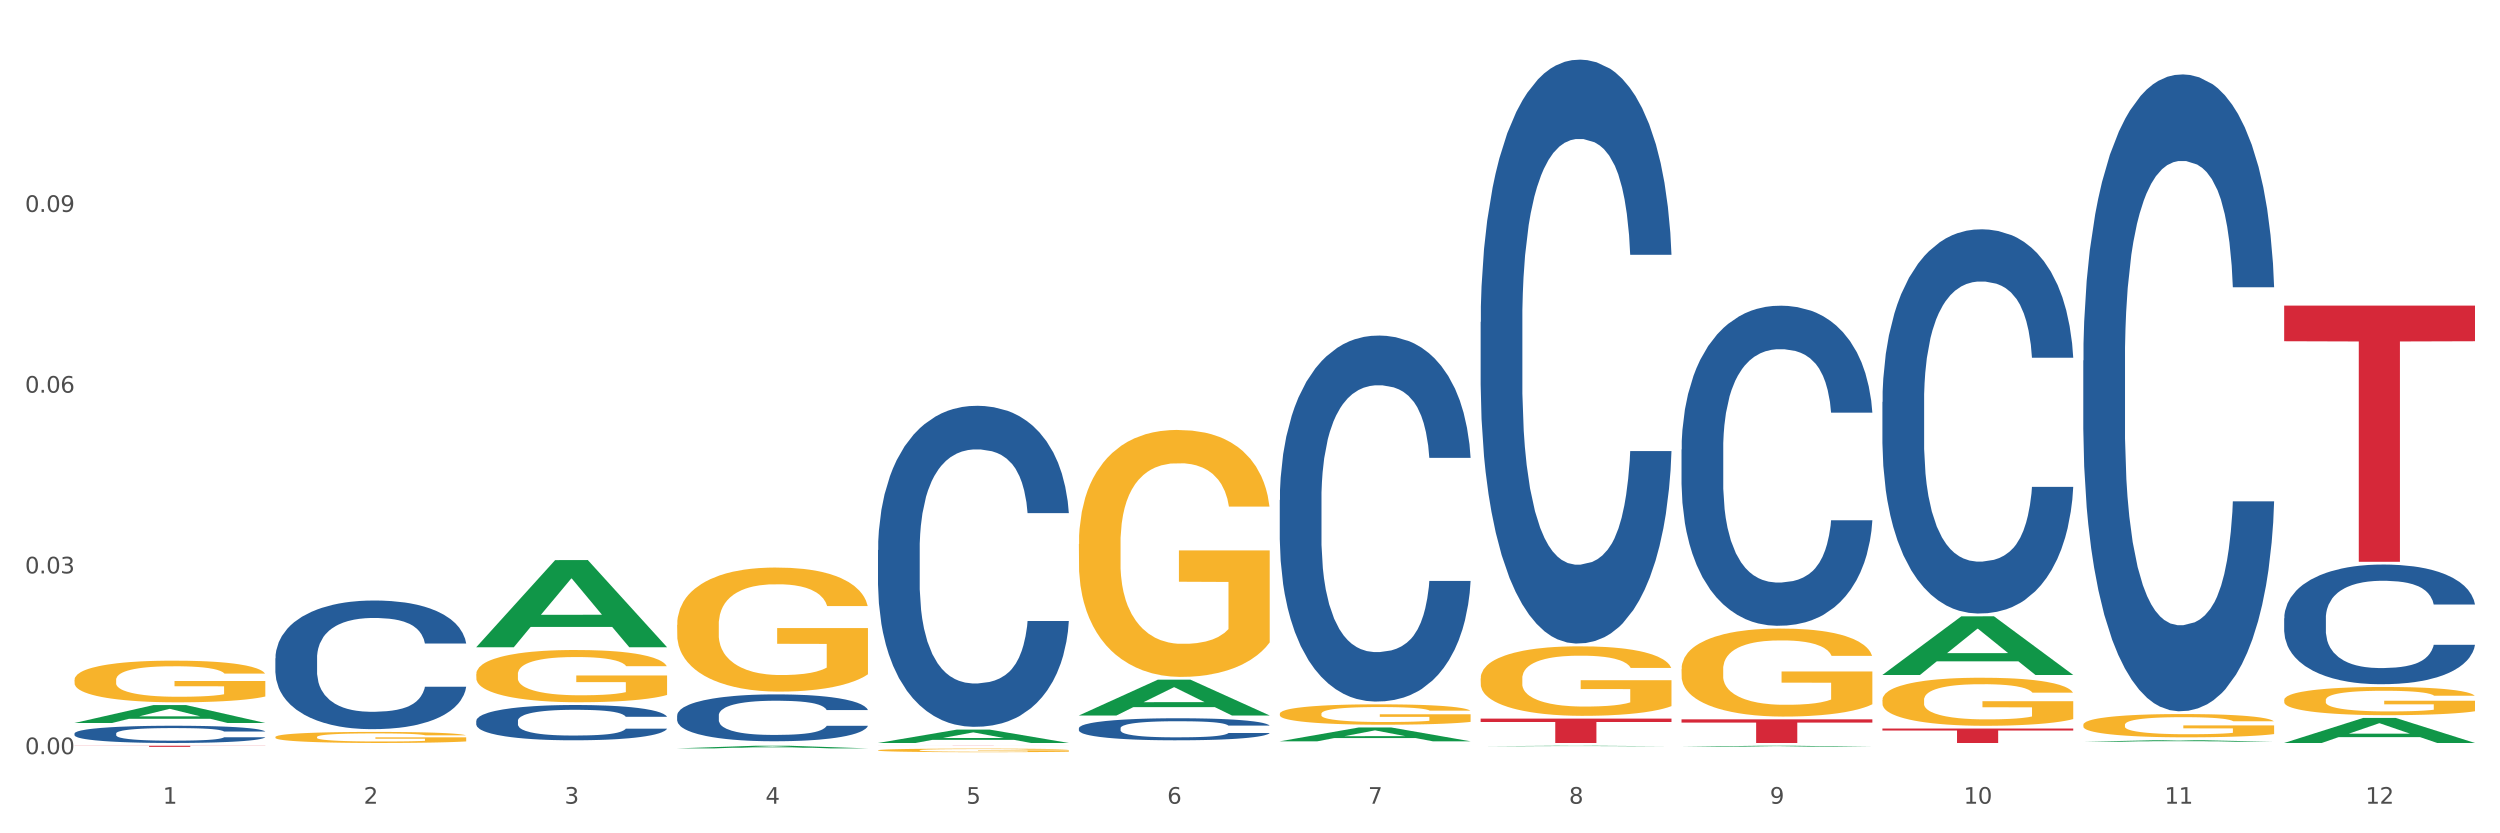 <?xml version="1.0" encoding="utf-8" standalone="no"?>
<!DOCTYPE svg PUBLIC "-//W3C//DTD SVG 1.1//EN"
  "http://www.w3.org/Graphics/SVG/1.1/DTD/svg11.dtd">
<svg xmlns:xlink="http://www.w3.org/1999/xlink" width="1080pt" height="360pt" viewBox="0 0 1080 360" xmlns="http://www.w3.org/2000/svg" version="1.1">
 <rect x="0" y="0" width="1080" height="360" fill="#333333" stroke="none"/>
 <defs>
  <style type="text/css">*{stroke-linejoin: round; stroke-linecap: butt}</style>
 </defs>
 <g id="figure_1">
  <g id="patch_1">
   <path d="M 0 360 
L 1080 360 
L 1080 0 
L 0 0 
z
" style="fill: #ffffff; stroke: #ffffff; stroke-linejoin: miter"/>
  </g>
  <g id="axes_1">
   <g id="matplotlib.axis_1">
    <g id="xtick_1">
     <g id="text_1">
      <!-- 1 -->
      <g style="fill: #4d4d4d" transform="translate(70.342 347.204) scale(0.096 -0.096)">
       <defs>
        <path id="DejaVuSans-31" d="M 794 531 
L 1825 531 
L 1825 4091 
L 703 3866 
L 703 4441 
L 1819 4666 
L 2450 4666 
L 2450 531 
L 3481 531 
L 3481 0 
L 794 0 
L 794 531 
z
" transform="scale(0.016)"/>
       </defs>
       <use xlink:href="#DejaVuSans-31"/>
      </g>
     </g>
    </g>
    <g id="xtick_2">
     <g id="text_2">
      <!-- 2 -->
      <g style="fill: #4d4d4d" transform="translate(157.122 347.204) scale(0.096 -0.096)">
       <defs>
        <path id="DejaVuSans-32" d="M 1228 531 
L 3431 531 
L 3431 0 
L 469 0 
L 469 531 
Q 828 903 1448 1529 
Q 2069 2156 2228 2338 
Q 2531 2678 2651 2914 
Q 2772 3150 2772 3378 
Q 2772 3750 2511 3984 
Q 2250 4219 1831 4219 
Q 1534 4219 1204 4116 
Q 875 4013 500 3803 
L 500 4441 
Q 881 4594 1212 4672 
Q 1544 4750 1819 4750 
Q 2544 4750 2975 4387 
Q 3406 4025 3406 3419 
Q 3406 3131 3298 2873 
Q 3191 2616 2906 2266 
Q 2828 2175 2409 1742 
Q 1991 1309 1228 531 
z
" transform="scale(0.016)"/>
       </defs>
       <use xlink:href="#DejaVuSans-32"/>
      </g>
     </g>
    </g>
    <g id="xtick_3">
     <g id="text_3">
      <!-- 3 -->
      <g style="fill: #4d4d4d" transform="translate(243.902 347.204) scale(0.096 -0.096)">
       <defs>
        <path id="DejaVuSans-33" d="M 2597 2516 
Q 3050 2419 3304 2112 
Q 3559 1806 3559 1356 
Q 3559 666 3084 287 
Q 2609 -91 1734 -91 
Q 1441 -91 1130 -33 
Q 819 25 488 141 
L 488 750 
Q 750 597 1062 519 
Q 1375 441 1716 441 
Q 2309 441 2620 675 
Q 2931 909 2931 1356 
Q 2931 1769 2642 2001 
Q 2353 2234 1838 2234 
L 1294 2234 
L 1294 2753 
L 1863 2753 
Q 2328 2753 2575 2939 
Q 2822 3125 2822 3475 
Q 2822 3834 2567 4026 
Q 2313 4219 1838 4219 
Q 1578 4219 1281 4162 
Q 984 4106 628 3988 
L 628 4550 
Q 988 4650 1302 4700 
Q 1616 4750 1894 4750 
Q 2613 4750 3031 4423 
Q 3450 4097 3450 3541 
Q 3450 3153 3228 2886 
Q 3006 2619 2597 2516 
z
" transform="scale(0.016)"/>
       </defs>
       <use xlink:href="#DejaVuSans-33"/>
      </g>
     </g>
    </g>
    <g id="xtick_4">
     <g id="text_4">
      <!-- 4 -->
      <g style="fill: #4d4d4d" transform="translate(330.683 347.204) scale(0.096 -0.096)">
       <defs>
        <path id="DejaVuSans-34" d="M 2419 4116 
L 825 1625 
L 2419 1625 
L 2419 4116 
z
M 2253 4666 
L 3047 4666 
L 3047 1625 
L 3713 1625 
L 3713 1100 
L 3047 1100 
L 3047 0 
L 2419 0 
L 2419 1100 
L 313 1100 
L 313 1709 
L 2253 4666 
z
" transform="scale(0.016)"/>
       </defs>
       <use xlink:href="#DejaVuSans-34"/>
      </g>
     </g>
    </g>
    <g id="xtick_5">
     <g id="text_5">
      <!-- 5 -->
      <g style="fill: #4d4d4d" transform="translate(417.463 347.204) scale(0.096 -0.096)">
       <defs>
        <path id="DejaVuSans-35" d="M 691 4666 
L 3169 4666 
L 3169 4134 
L 1269 4134 
L 1269 2991 
Q 1406 3038 1543 3061 
Q 1681 3084 1819 3084 
Q 2600 3084 3056 2656 
Q 3513 2228 3513 1497 
Q 3513 744 3044 326 
Q 2575 -91 1722 -91 
Q 1428 -91 1123 -41 
Q 819 9 494 109 
L 494 744 
Q 775 591 1075 516 
Q 1375 441 1709 441 
Q 2250 441 2565 725 
Q 2881 1009 2881 1497 
Q 2881 1984 2565 2268 
Q 2250 2553 1709 2553 
Q 1456 2553 1204 2497 
Q 953 2441 691 2322 
L 691 4666 
z
" transform="scale(0.016)"/>
       </defs>
       <use xlink:href="#DejaVuSans-35"/>
      </g>
     </g>
    </g>
    <g id="xtick_6">
     <g id="text_6">
      <!-- 6 -->
      <g style="fill: #4d4d4d" transform="translate(504.243 347.204) scale(0.096 -0.096)">
       <defs>
        <path id="DejaVuSans-36" d="M 2113 2584 
Q 1688 2584 1439 2293 
Q 1191 2003 1191 1497 
Q 1191 994 1439 701 
Q 1688 409 2113 409 
Q 2538 409 2786 701 
Q 3034 994 3034 1497 
Q 3034 2003 2786 2293 
Q 2538 2584 2113 2584 
z
M 3366 4563 
L 3366 3988 
Q 3128 4100 2886 4159 
Q 2644 4219 2406 4219 
Q 1781 4219 1451 3797 
Q 1122 3375 1075 2522 
Q 1259 2794 1537 2939 
Q 1816 3084 2150 3084 
Q 2853 3084 3261 2657 
Q 3669 2231 3669 1497 
Q 3669 778 3244 343 
Q 2819 -91 2113 -91 
Q 1303 -91 875 529 
Q 447 1150 447 2328 
Q 447 3434 972 4092 
Q 1497 4750 2381 4750 
Q 2619 4750 2861 4703 
Q 3103 4656 3366 4563 
z
" transform="scale(0.016)"/>
       </defs>
       <use xlink:href="#DejaVuSans-36"/>
      </g>
     </g>
    </g>
    <g id="xtick_7">
     <g id="text_7">
      <!-- 7 -->
      <g style="fill: #4d4d4d" transform="translate(591.024 347.204) scale(0.096 -0.096)">
       <defs>
        <path id="DejaVuSans-37" d="M 525 4666 
L 3525 4666 
L 3525 4397 
L 1831 0 
L 1172 0 
L 2766 4134 
L 525 4134 
L 525 4666 
z
" transform="scale(0.016)"/>
       </defs>
       <use xlink:href="#DejaVuSans-37"/>
      </g>
     </g>
    </g>
    <g id="xtick_8">
     <g id="text_8">
      <!-- 8 -->
      <g style="fill: #4d4d4d" transform="translate(677.804 347.204) scale(0.096 -0.096)">
       <defs>
        <path id="DejaVuSans-38" d="M 2034 2216 
Q 1584 2216 1326 1975 
Q 1069 1734 1069 1313 
Q 1069 891 1326 650 
Q 1584 409 2034 409 
Q 2484 409 2743 651 
Q 3003 894 3003 1313 
Q 3003 1734 2745 1975 
Q 2488 2216 2034 2216 
z
M 1403 2484 
Q 997 2584 770 2862 
Q 544 3141 544 3541 
Q 544 4100 942 4425 
Q 1341 4750 2034 4750 
Q 2731 4750 3128 4425 
Q 3525 4100 3525 3541 
Q 3525 3141 3298 2862 
Q 3072 2584 2669 2484 
Q 3125 2378 3379 2068 
Q 3634 1759 3634 1313 
Q 3634 634 3220 271 
Q 2806 -91 2034 -91 
Q 1263 -91 848 271 
Q 434 634 434 1313 
Q 434 1759 690 2068 
Q 947 2378 1403 2484 
z
M 1172 3481 
Q 1172 3119 1398 2916 
Q 1625 2713 2034 2713 
Q 2441 2713 2670 2916 
Q 2900 3119 2900 3481 
Q 2900 3844 2670 4047 
Q 2441 4250 2034 4250 
Q 1625 4250 1398 4047 
Q 1172 3844 1172 3481 
z
" transform="scale(0.016)"/>
       </defs>
       <use xlink:href="#DejaVuSans-38"/>
      </g>
     </g>
    </g>
    <g id="xtick_9">
     <g id="text_9">
      <!-- 9 -->
      <g style="fill: #4d4d4d" transform="translate(764.584 347.204) scale(0.096 -0.096)">
       <defs>
        <path id="DejaVuSans-39" d="M 703 97 
L 703 672 
Q 941 559 1184 500 
Q 1428 441 1663 441 
Q 2288 441 2617 861 
Q 2947 1281 2994 2138 
Q 2813 1869 2534 1725 
Q 2256 1581 1919 1581 
Q 1219 1581 811 2004 
Q 403 2428 403 3163 
Q 403 3881 828 4315 
Q 1253 4750 1959 4750 
Q 2769 4750 3195 4129 
Q 3622 3509 3622 2328 
Q 3622 1225 3098 567 
Q 2575 -91 1691 -91 
Q 1453 -91 1209 -44 
Q 966 3 703 97 
z
M 1959 2075 
Q 2384 2075 2632 2365 
Q 2881 2656 2881 3163 
Q 2881 3666 2632 3958 
Q 2384 4250 1959 4250 
Q 1534 4250 1286 3958 
Q 1038 3666 1038 3163 
Q 1038 2656 1286 2365 
Q 1534 2075 1959 2075 
z
" transform="scale(0.016)"/>
       </defs>
       <use xlink:href="#DejaVuSans-39"/>
      </g>
     </g>
    </g>
    <g id="xtick_10">
     <g id="text_10">
      <!-- 10 -->
      <g style="fill: #4d4d4d" transform="translate(848.311 347.204) scale(0.096 -0.096)">
       <defs>
        <path id="DejaVuSans-30" d="M 2034 4250 
Q 1547 4250 1301 3770 
Q 1056 3291 1056 2328 
Q 1056 1369 1301 889 
Q 1547 409 2034 409 
Q 2525 409 2770 889 
Q 3016 1369 3016 2328 
Q 3016 3291 2770 3770 
Q 2525 4250 2034 4250 
z
M 2034 4750 
Q 2819 4750 3233 4129 
Q 3647 3509 3647 2328 
Q 3647 1150 3233 529 
Q 2819 -91 2034 -91 
Q 1250 -91 836 529 
Q 422 1150 422 2328 
Q 422 3509 836 4129 
Q 1250 4750 2034 4750 
z
" transform="scale(0.016)"/>
       </defs>
       <use xlink:href="#DejaVuSans-31"/>
       <use xlink:href="#DejaVuSans-30" transform="translate(63.623 0)"/>
      </g>
     </g>
    </g>
    <g id="xtick_11">
     <g id="text_11">
      <!-- 11 -->
      <g style="fill: #4d4d4d" transform="translate(935.091 347.204) scale(0.096 -0.096)">
       <use xlink:href="#DejaVuSans-31"/>
       <use xlink:href="#DejaVuSans-31" transform="translate(63.623 0)"/>
      </g>
     </g>
    </g>
    <g id="xtick_12">
     <g id="text_12">
      <!-- 12 -->
      <g style="fill: #4d4d4d" transform="translate(1021.871 347.204) scale(0.096 -0.096)">
       <use xlink:href="#DejaVuSans-31"/>
       <use xlink:href="#DejaVuSans-32" transform="translate(63.623 0)"/>
      </g>
     </g>
    </g>
    <g id="xtick_13"/>
    <g id="xtick_14"/>
    <g id="xtick_15"/>
    <g id="xtick_16"/>
    <g id="xtick_17"/>
    <g id="xtick_18"/>
    <g id="xtick_19"/>
    <g id="xtick_20"/>
    <g id="xtick_21"/>
    <g id="xtick_22"/>
    <g id="xtick_23"/>
   </g>
   <g id="matplotlib.axis_2">
    <g id="ytick_1">
     <g id="text_13">
      <!-- 0.00 -->
      <g style="fill: #4d4d4d" transform="translate(10.8 325.8) scale(0.096 -0.096)">
       <defs>
        <path id="DejaVuSans-2e" d="M 684 794 
L 1344 794 
L 1344 0 
L 684 0 
L 684 794 
z
" transform="scale(0.016)"/>
       </defs>
       <use xlink:href="#DejaVuSans-30"/>
       <use xlink:href="#DejaVuSans-2e" transform="translate(63.623 0)"/>
       <use xlink:href="#DejaVuSans-30" transform="translate(95.41 0)"/>
       <use xlink:href="#DejaVuSans-30" transform="translate(159.033 0)"/>
      </g>
     </g>
    </g>
    <g id="ytick_2">
     <g id="text_14">
      <!-- 0.03 -->
      <g style="fill: #4d4d4d" transform="translate(10.8 247.716) scale(0.096 -0.096)">
       <use xlink:href="#DejaVuSans-30"/>
       <use xlink:href="#DejaVuSans-2e" transform="translate(63.623 0)"/>
       <use xlink:href="#DejaVuSans-30" transform="translate(95.41 0)"/>
       <use xlink:href="#DejaVuSans-33" transform="translate(159.033 0)"/>
      </g>
     </g>
    </g>
    <g id="ytick_3">
     <g id="text_15">
      <!-- 0.06 -->
      <g style="fill: #4d4d4d" transform="translate(10.8 169.633) scale(0.096 -0.096)">
       <use xlink:href="#DejaVuSans-30"/>
       <use xlink:href="#DejaVuSans-2e" transform="translate(63.623 0)"/>
       <use xlink:href="#DejaVuSans-30" transform="translate(95.41 0)"/>
       <use xlink:href="#DejaVuSans-36" transform="translate(159.033 0)"/>
      </g>
     </g>
    </g>
    <g id="ytick_4">
     <g id="text_16">
      <!-- 0.09 -->
      <g style="fill: #4d4d4d" transform="translate(10.8 91.549) scale(0.096 -0.096)">
       <use xlink:href="#DejaVuSans-30"/>
       <use xlink:href="#DejaVuSans-2e" transform="translate(63.623 0)"/>
       <use xlink:href="#DejaVuSans-30" transform="translate(95.41 0)"/>
       <use xlink:href="#DejaVuSans-39" transform="translate(159.033 0)"/>
      </g>
     </g>
    </g>
    <g id="ytick_5"/>
    <g id="ytick_6"/>
    <g id="ytick_7"/>
    <g id="ytick_8"/>
   </g>
   <g id="PolyCollection_1">
    <path d="M 32.175 312.32 
L 32.26 312.313 
L 66.256 304.6 
L 80.365 304.593 
L 114.616 312.335 
L 98.298 312.335 
L 90.904 310.532 
L 55.803 310.532 
L 55.548 310.561 
L 48.408 312.335 
L 32.175 312.335 
L 32.175 312.32 
L 60.222 309.456 
L 86.484 309.449 
L 73.481 306.243 
L 73.311 306.228 
L 73.141 306.25 
L 60.137 309.449 
L 60.222 309.456 
L 32.175 312.32 
z
" clip-path="url(#p47d81555f3)" style="fill: #109648"/>
    <path d="M 552.857 216.004 
L 552.954 215.859 
L 552.954 211.816 
L 553.247 206.328 
L 554.319 196.22 
L 555.683 188.567 
L 558.022 179.614 
L 559.289 175.859 
L 560.945 171.671 
L 564.356 164.884 
L 568.254 159.108 
L 570.982 155.931 
L 573.029 153.91 
L 577.609 150.3 
L 580.24 148.711 
L 582.969 147.412 
L 585.307 146.545 
L 589.205 145.534 
L 592.324 145.101 
L 595.929 144.957 
L 598.95 145.101 
L 602.945 145.679 
L 608.792 147.412 
L 611.034 148.422 
L 614.055 150.155 
L 617.173 152.466 
L 619.707 154.776 
L 622.63 158.097 
L 625.651 162.43 
L 628.574 167.917 
L 630.621 172.971 
L 632.277 178.314 
L 633.739 184.812 
L 634.811 191.888 
L 635.298 197.809 
L 617.465 197.809 
L 616.978 192.466 
L 616.004 186.689 
L 615.029 182.791 
L 613.957 179.614 
L 612.301 176.004 
L 610.839 173.693 
L 608.403 170.949 
L 606.161 169.217 
L 604.31 168.206 
L 602.068 167.339 
L 597.293 166.473 
L 593.883 166.473 
L 591.739 166.762 
L 589.108 167.484 
L 586.866 168.495 
L 584.235 170.227 
L 582.189 172.105 
L 580.143 174.56 
L 578.973 176.292 
L 577.219 179.469 
L 576.05 182.069 
L 574.491 186.545 
L 573.614 189.722 
L 572.054 197.953 
L 571.372 204.018 
L 571.08 208.206 
L 570.885 212.827 
L 570.885 235.354 
L 571.47 245.462 
L 571.957 249.794 
L 572.736 254.704 
L 574.198 261.058 
L 576.342 267.267 
L 578.583 271.743 
L 580.435 274.487 
L 582.189 276.509 
L 583.943 278.097 
L 586.087 279.541 
L 587.841 280.408 
L 590.472 281.274 
L 593.59 281.707 
L 596.027 281.707 
L 600.997 280.985 
L 603.238 280.263 
L 605.382 279.253 
L 607.72 277.664 
L 609.572 275.931 
L 610.644 274.632 
L 612.398 271.888 
L 613.762 269 
L 614.932 265.679 
L 615.711 262.79 
L 616.588 258.458 
L 617.27 253.549 
L 617.465 250.949 
L 635.298 250.949 
L 634.909 256.148 
L 634.226 261.202 
L 632.862 267.989 
L 631.79 271.888 
L 630.134 276.653 
L 628.379 280.697 
L 625.943 285.173 
L 623.702 288.494 
L 621.363 291.382 
L 618.83 293.982 
L 614.249 297.592 
L 612.593 298.603 
L 609.085 300.336 
L 606.356 301.346 
L 602.361 302.357 
L 598.268 302.935 
L 593.98 303.079 
L 590.18 302.79 
L 585.989 301.924 
L 583.358 301.058 
L 580.435 299.758 
L 577.024 297.736 
L 573.808 295.281 
L 570.788 292.393 
L 567.962 289.072 
L 565.33 285.317 
L 561.92 279.108 
L 559.386 273.043 
L 557.535 267.411 
L 556.268 262.646 
L 555.001 256.581 
L 554.319 252.393 
L 553.247 242.285 
L 552.857 232.899 
L 552.857 216.004 
z
" clip-path="url(#p47d81555f3)" style="fill: #255c99"/>
    <path d="M 466.077 314.564 
L 466.174 314.555 
L 466.174 314.311 
L 466.466 313.98 
L 467.538 313.371 
L 468.903 312.91 
L 471.241 312.37 
L 472.508 312.144 
L 474.165 311.892 
L 477.576 311.482 
L 481.474 311.134 
L 484.202 310.943 
L 486.248 310.821 
L 490.829 310.603 
L 493.46 310.508 
L 496.188 310.429 
L 498.527 310.377 
L 502.425 310.316 
L 505.543 310.29 
L 509.149 310.281 
L 512.17 310.29 
L 516.165 310.325 
L 522.012 310.429 
L 524.253 310.49 
L 527.274 310.595 
L 530.393 310.734 
L 532.926 310.873 
L 535.85 311.073 
L 538.871 311.334 
L 541.794 311.665 
L 543.84 311.97 
L 545.497 312.292 
L 546.959 312.684 
L 548.031 313.11 
L 548.518 313.467 
L 530.685 313.467 
L 530.198 313.145 
L 529.223 312.797 
L 528.249 312.562 
L 527.177 312.37 
L 525.52 312.153 
L 524.058 312.013 
L 521.622 311.848 
L 519.381 311.744 
L 517.529 311.683 
L 515.288 311.63 
L 510.513 311.578 
L 507.102 311.578 
L 504.959 311.596 
L 502.327 311.639 
L 500.086 311.7 
L 497.455 311.804 
L 495.409 311.918 
L 493.362 312.066 
L 492.193 312.17 
L 490.439 312.362 
L 489.269 312.518 
L 487.71 312.788 
L 486.833 312.979 
L 485.274 313.476 
L 484.592 313.841 
L 484.3 314.094 
L 484.105 314.372 
L 484.105 315.73 
L 484.689 316.339 
L 485.177 316.6 
L 485.956 316.896 
L 487.418 317.279 
L 489.562 317.653 
L 491.803 317.923 
L 493.655 318.088 
L 495.409 318.21 
L 497.163 318.306 
L 499.307 318.393 
L 501.061 318.445 
L 503.692 318.498 
L 506.81 318.524 
L 509.246 318.524 
L 514.216 318.48 
L 516.457 318.437 
L 518.601 318.376 
L 520.94 318.28 
L 522.792 318.175 
L 523.864 318.097 
L 525.618 317.932 
L 526.982 317.758 
L 528.151 317.558 
L 528.931 317.383 
L 529.808 317.122 
L 530.49 316.826 
L 530.685 316.67 
L 548.518 316.67 
L 548.128 316.983 
L 547.446 317.288 
L 546.082 317.697 
L 545.01 317.932 
L 543.353 318.219 
L 541.599 318.463 
L 539.163 318.733 
L 536.922 318.933 
L 534.583 319.107 
L 532.049 319.263 
L 527.469 319.481 
L 525.813 319.542 
L 522.304 319.646 
L 519.576 319.707 
L 515.58 319.768 
L 511.488 319.803 
L 507.2 319.812 
L 503.399 319.794 
L 499.209 319.742 
L 496.578 319.69 
L 493.655 319.612 
L 490.244 319.49 
L 487.028 319.342 
L 484.007 319.168 
L 481.181 318.968 
L 478.55 318.741 
L 475.139 318.367 
L 472.606 318.001 
L 470.754 317.662 
L 469.487 317.375 
L 468.221 317.009 
L 467.538 316.757 
L 466.466 316.148 
L 466.077 315.582 
L 466.077 314.564 
z
" clip-path="url(#p47d81555f3)" style="fill: #255c99"/>
    <path d="M 379.296 237.619 
L 379.394 237.492 
L 379.394 233.946 
L 379.686 229.133 
L 380.758 220.267 
L 382.122 213.554 
L 384.461 205.701 
L 385.728 202.408 
L 387.385 198.735 
L 390.795 192.782 
L 394.693 187.716 
L 397.422 184.929 
L 399.468 183.156 
L 404.048 179.99 
L 406.679 178.596 
L 409.408 177.456 
L 411.747 176.696 
L 415.645 175.81 
L 418.763 175.43 
L 422.369 175.303 
L 425.389 175.43 
L 429.385 175.937 
L 435.232 177.456 
L 437.473 178.343 
L 440.494 179.863 
L 443.612 181.889 
L 446.146 183.916 
L 449.069 186.829 
L 452.09 190.629 
L 455.014 195.442 
L 457.06 199.875 
L 458.717 204.561 
L 460.178 210.261 
L 461.25 216.467 
L 461.738 221.66 
L 443.905 221.66 
L 443.417 216.973 
L 442.443 211.907 
L 441.468 208.487 
L 440.396 205.701 
L 438.74 202.535 
L 437.278 200.508 
L 434.842 198.102 
L 432.601 196.582 
L 430.749 195.695 
L 428.508 194.935 
L 423.733 194.175 
L 420.322 194.175 
L 418.178 194.429 
L 415.547 195.062 
L 413.306 195.948 
L 410.675 197.468 
L 408.628 199.115 
L 406.582 201.268 
L 405.413 202.788 
L 403.658 205.574 
L 402.489 207.854 
L 400.93 211.781 
L 400.053 214.567 
L 398.494 221.786 
L 397.812 227.106 
L 397.519 230.779 
L 397.324 234.832 
L 397.324 254.591 
L 397.909 263.457 
L 398.396 267.256 
L 399.176 271.563 
L 400.638 277.136 
L 402.781 282.582 
L 405.023 286.508 
L 406.874 288.915 
L 408.628 290.688 
L 410.382 292.081 
L 412.526 293.348 
L 414.28 294.108 
L 416.911 294.868 
L 420.03 295.248 
L 422.466 295.248 
L 427.436 294.614 
L 429.677 293.981 
L 431.821 293.095 
L 434.16 291.701 
L 436.011 290.181 
L 437.083 289.041 
L 438.837 286.635 
L 440.202 284.102 
L 441.371 281.189 
L 442.151 278.656 
L 443.028 274.856 
L 443.71 270.55 
L 443.905 268.27 
L 461.738 268.27 
L 461.348 272.829 
L 460.666 277.262 
L 459.301 283.215 
L 458.23 286.635 
L 456.573 290.815 
L 454.819 294.361 
L 452.383 298.287 
L 450.141 301.201 
L 447.803 303.734 
L 445.269 306.014 
L 440.689 309.18 
L 439.032 310.067 
L 435.524 311.586 
L 432.795 312.473 
L 428.8 313.36 
L 424.707 313.866 
L 420.42 313.993 
L 416.619 313.74 
L 412.429 312.98 
L 409.798 312.22 
L 406.874 311.08 
L 403.464 309.307 
L 400.248 307.153 
L 397.227 304.62 
L 394.401 301.707 
L 391.77 298.414 
L 388.359 292.968 
L 385.825 287.648 
L 383.974 282.709 
L 382.707 278.529 
L 381.44 273.209 
L 380.758 269.536 
L 379.686 260.67 
L 379.296 252.438 
L 379.296 237.619 
z
" clip-path="url(#p47d81555f3)" style="fill: #255c99"/>
    <path d="M 292.516 309.07 
L 292.613 309.052 
L 292.613 308.534 
L 292.906 307.831 
L 293.978 306.536 
L 295.342 305.555 
L 297.681 304.409 
L 298.948 303.928 
L 300.604 303.391 
L 304.015 302.522 
L 307.913 301.782 
L 310.641 301.375 
L 312.688 301.116 
L 317.268 300.653 
L 319.899 300.45 
L 322.628 300.283 
L 324.966 300.172 
L 328.864 300.043 
L 331.983 299.987 
L 335.588 299.969 
L 338.609 299.987 
L 342.604 300.061 
L 348.451 300.283 
L 350.693 300.413 
L 353.714 300.635 
L 356.832 300.931 
L 359.366 301.227 
L 362.289 301.652 
L 365.31 302.207 
L 368.233 302.91 
L 370.28 303.558 
L 371.936 304.242 
L 373.398 305.075 
L 374.47 305.981 
L 374.957 306.739 
L 357.124 306.739 
L 356.637 306.055 
L 355.663 305.315 
L 354.688 304.816 
L 353.616 304.409 
L 351.96 303.946 
L 350.498 303.65 
L 348.062 303.299 
L 345.82 303.077 
L 343.969 302.947 
L 341.727 302.836 
L 336.952 302.725 
L 333.542 302.725 
L 331.398 302.762 
L 328.767 302.855 
L 326.525 302.984 
L 323.894 303.206 
L 321.848 303.447 
L 319.802 303.761 
L 318.632 303.983 
L 316.878 304.39 
L 315.709 304.723 
L 314.15 305.297 
L 313.273 305.703 
L 311.713 306.758 
L 311.031 307.535 
L 310.739 308.071 
L 310.544 308.663 
L 310.544 311.549 
L 311.129 312.844 
L 311.616 313.399 
L 312.395 314.028 
L 313.857 314.842 
L 316.001 315.637 
L 318.242 316.211 
L 320.094 316.562 
L 321.848 316.821 
L 323.602 317.025 
L 325.746 317.21 
L 327.5 317.321 
L 330.131 317.432 
L 333.249 317.487 
L 335.686 317.487 
L 340.655 317.395 
L 342.897 317.302 
L 345.041 317.173 
L 347.379 316.969 
L 349.231 316.747 
L 350.303 316.581 
L 352.057 316.229 
L 353.421 315.859 
L 354.591 315.434 
L 355.37 315.064 
L 356.247 314.509 
L 356.929 313.88 
L 357.124 313.547 
L 374.957 313.547 
L 374.568 314.213 
L 373.885 314.86 
L 372.521 315.73 
L 371.449 316.229 
L 369.793 316.84 
L 368.038 317.358 
L 365.602 317.931 
L 363.361 318.356 
L 361.022 318.726 
L 358.489 319.059 
L 353.908 319.522 
L 352.252 319.651 
L 348.744 319.873 
L 346.015 320.003 
L 342.02 320.132 
L 337.927 320.206 
L 333.639 320.225 
L 329.839 320.188 
L 325.648 320.077 
L 323.017 319.966 
L 320.094 319.799 
L 316.683 319.54 
L 313.467 319.226 
L 310.447 318.856 
L 307.621 318.43 
L 304.989 317.949 
L 301.579 317.154 
L 299.045 316.377 
L 297.194 315.656 
L 295.927 315.045 
L 294.66 314.268 
L 293.978 313.732 
L 292.906 312.437 
L 292.516 311.235 
L 292.516 309.07 
z
" clip-path="url(#p47d81555f3)" style="fill: #255c99"/>
    <path d="M 205.736 311.412 
L 205.833 311.398 
L 205.833 311.009 
L 206.125 310.48 
L 207.197 309.505 
L 208.562 308.767 
L 210.9 307.904 
L 212.167 307.542 
L 213.824 307.138 
L 217.235 306.484 
L 221.133 305.927 
L 223.861 305.621 
L 225.907 305.426 
L 230.488 305.078 
L 233.119 304.925 
L 235.847 304.799 
L 238.186 304.716 
L 242.084 304.618 
L 245.202 304.577 
L 248.808 304.563 
L 251.829 304.577 
L 255.824 304.632 
L 261.671 304.799 
L 263.912 304.897 
L 266.933 305.064 
L 270.052 305.287 
L 272.585 305.509 
L 275.509 305.83 
L 278.53 306.247 
L 281.453 306.776 
L 283.499 307.264 
L 285.156 307.779 
L 286.618 308.405 
L 287.69 309.087 
L 288.177 309.658 
L 270.344 309.658 
L 269.857 309.143 
L 268.882 308.586 
L 267.908 308.21 
L 266.836 307.904 
L 265.179 307.556 
L 263.717 307.333 
L 261.281 307.069 
L 259.04 306.902 
L 257.188 306.804 
L 254.947 306.721 
L 250.172 306.637 
L 246.761 306.637 
L 244.618 306.665 
L 241.986 306.734 
L 239.745 306.832 
L 237.114 306.999 
L 235.068 307.18 
L 233.021 307.417 
L 231.852 307.584 
L 230.098 307.89 
L 228.928 308.141 
L 227.369 308.572 
L 226.492 308.879 
L 224.933 309.672 
L 224.251 310.257 
L 223.959 310.661 
L 223.764 311.106 
L 223.764 313.278 
L 224.348 314.253 
L 224.836 314.67 
L 225.615 315.144 
L 227.077 315.756 
L 229.221 316.355 
L 231.462 316.786 
L 233.314 317.051 
L 235.068 317.246 
L 236.822 317.399 
L 238.966 317.538 
L 240.72 317.622 
L 243.351 317.705 
L 246.469 317.747 
L 248.905 317.747 
L 253.875 317.677 
L 256.116 317.608 
L 258.26 317.51 
L 260.599 317.357 
L 262.451 317.19 
L 263.523 317.065 
L 265.277 316.8 
L 266.641 316.522 
L 267.81 316.202 
L 268.59 315.923 
L 269.467 315.506 
L 270.149 315.032 
L 270.344 314.782 
L 288.177 314.782 
L 287.787 315.283 
L 287.105 315.77 
L 285.741 316.424 
L 284.669 316.8 
L 283.012 317.26 
L 281.258 317.65 
L 278.822 318.081 
L 276.581 318.401 
L 274.242 318.68 
L 271.708 318.93 
L 267.128 319.278 
L 265.472 319.376 
L 261.963 319.543 
L 259.235 319.64 
L 255.239 319.738 
L 251.147 319.794 
L 246.859 319.808 
L 243.058 319.78 
L 238.868 319.696 
L 236.237 319.613 
L 233.314 319.487 
L 229.903 319.292 
L 226.687 319.056 
L 223.666 318.777 
L 220.84 318.457 
L 218.209 318.095 
L 214.798 317.496 
L 212.265 316.912 
L 210.413 316.369 
L 209.146 315.909 
L 207.88 315.325 
L 207.197 314.921 
L 206.125 313.946 
L 205.736 313.041 
L 205.736 311.412 
z
" clip-path="url(#p47d81555f3)" style="fill: #255c99"/>
    <path d="M 118.955 284.391 
L 119.053 284.34 
L 119.053 282.919 
L 119.345 280.99 
L 120.417 277.437 
L 121.781 274.746 
L 124.12 271.599 
L 125.387 270.279 
L 127.044 268.807 
L 130.454 266.421 
L 134.352 264.391 
L 137.081 263.274 
L 139.127 262.563 
L 143.707 261.294 
L 146.338 260.736 
L 149.067 260.279 
L 151.406 259.974 
L 155.304 259.619 
L 158.422 259.467 
L 162.028 259.416 
L 165.048 259.467 
L 169.044 259.67 
L 174.891 260.279 
L 177.132 260.634 
L 180.153 261.243 
L 183.271 262.056 
L 185.805 262.868 
L 188.728 264.035 
L 191.749 265.558 
L 194.673 267.487 
L 196.719 269.264 
L 198.376 271.142 
L 199.837 273.426 
L 200.909 275.914 
L 201.397 277.995 
L 183.564 277.995 
L 183.076 276.117 
L 182.102 274.086 
L 181.127 272.716 
L 180.055 271.599 
L 178.399 270.33 
L 176.937 269.518 
L 174.501 268.553 
L 172.26 267.944 
L 170.408 267.589 
L 168.167 267.284 
L 163.392 266.98 
L 159.981 266.98 
L 157.837 267.081 
L 155.206 267.335 
L 152.965 267.69 
L 150.334 268.299 
L 148.287 268.959 
L 146.241 269.822 
L 145.071 270.432 
L 143.317 271.548 
L 142.148 272.462 
L 140.589 274.036 
L 139.712 275.152 
L 138.153 278.046 
L 137.471 280.178 
L 137.178 281.65 
L 136.983 283.274 
L 136.983 291.193 
L 137.568 294.747 
L 138.055 296.27 
L 138.835 297.996 
L 140.297 300.229 
L 142.44 302.412 
L 144.682 303.986 
L 146.533 304.95 
L 148.287 305.661 
L 150.041 306.219 
L 152.185 306.727 
L 153.939 307.031 
L 156.57 307.336 
L 159.689 307.488 
L 162.125 307.488 
L 167.095 307.234 
L 169.336 306.981 
L 171.48 306.625 
L 173.819 306.067 
L 175.67 305.458 
L 176.742 305.001 
L 178.496 304.036 
L 179.861 303.021 
L 181.03 301.854 
L 181.81 300.838 
L 182.687 299.315 
L 183.369 297.589 
L 183.564 296.676 
L 201.397 296.676 
L 201.007 298.503 
L 200.325 300.28 
L 198.96 302.666 
L 197.889 304.036 
L 196.232 305.711 
L 194.478 307.133 
L 192.042 308.706 
L 189.8 309.874 
L 187.462 310.889 
L 184.928 311.803 
L 180.348 313.072 
L 178.691 313.427 
L 175.183 314.037 
L 172.454 314.392 
L 168.459 314.747 
L 164.366 314.95 
L 160.079 315.001 
L 156.278 314.899 
L 152.088 314.595 
L 149.457 314.29 
L 146.533 313.833 
L 143.123 313.123 
L 139.907 312.26 
L 136.886 311.245 
L 134.06 310.077 
L 131.429 308.757 
L 128.018 306.574 
L 125.484 304.442 
L 123.633 302.463 
L 122.366 300.788 
L 121.099 298.655 
L 120.417 297.183 
L 119.345 293.63 
L 118.955 290.33 
L 118.955 284.391 
z
" clip-path="url(#p47d81555f3)" style="fill: #255c99"/>
    <path d="M 205.736 291.233 
L 205.833 291.212 
L 205.833 290.47 
L 206.028 289.831 
L 207.001 288.284 
L 208.461 287.006 
L 209.532 286.325 
L 210.602 285.769 
L 211.868 285.212 
L 213.425 284.635 
L 216.248 283.789 
L 218 283.356 
L 220.141 282.903 
L 224.034 282.243 
L 226.857 281.872 
L 229.777 281.562 
L 234.546 281.191 
L 237.661 281.026 
L 240.97 280.903 
L 244.961 280.82 
L 247.978 280.8 
L 254.597 280.861 
L 260.242 281.047 
L 262.968 281.191 
L 266.472 281.439 
L 268.321 281.604 
L 271.338 281.934 
L 274.453 282.367 
L 276.594 282.738 
L 279.806 283.439 
L 282.24 284.14 
L 284.478 285.006 
L 285.646 285.604 
L 286.522 286.16 
L 287.301 286.8 
L 288.08 287.81 
L 270.56 287.81 
L 269.878 287.088 
L 268.808 286.408 
L 267.25 285.748 
L 265.888 285.336 
L 263.552 284.82 
L 261.41 284.49 
L 259.172 284.243 
L 256.446 284.037 
L 254.305 283.934 
L 251.288 283.851 
L 245.35 283.872 
L 241.36 284.037 
L 238.634 284.243 
L 236.882 284.428 
L 235.325 284.635 
L 233.573 284.923 
L 231.529 285.356 
L 230.069 285.748 
L 228.609 286.243 
L 227.441 286.738 
L 226.37 287.315 
L 225.494 287.934 
L 224.813 288.573 
L 224.229 289.356 
L 223.742 290.655 
L 223.742 293.48 
L 223.937 294.119 
L 224.424 294.965 
L 225.008 295.604 
L 225.981 296.367 
L 226.857 296.882 
L 228.512 297.624 
L 230.361 298.243 
L 231.821 298.635 
L 233.281 298.965 
L 235.812 299.418 
L 238.634 299.789 
L 241.068 300.016 
L 244.377 300.222 
L 246.616 300.305 
L 248.562 300.346 
L 253.332 300.346 
L 256.738 300.284 
L 260.534 300.14 
L 263.454 299.954 
L 265.888 299.728 
L 268.613 299.356 
L 270.365 299.006 
L 270.365 294.697 
L 248.952 294.676 
L 248.952 291.81 
L 288.177 291.81 
L 288.177 300.222 
L 286.522 300.655 
L 284.673 301.047 
L 282.726 301.398 
L 279.806 301.831 
L 276.302 302.243 
L 273.188 302.532 
L 269.878 302.779 
L 265.985 303.006 
L 260.924 303.212 
L 257.809 303.295 
L 253.916 303.356 
L 249.341 303.377 
L 245.35 303.336 
L 241.457 303.233 
L 237.369 303.047 
L 233.378 302.779 
L 230.361 302.511 
L 227.344 302.181 
L 224.132 301.748 
L 221.601 301.336 
L 219.654 300.965 
L 217.513 300.49 
L 215.177 299.872 
L 213.425 299.315 
L 211.868 298.738 
L 210.213 297.996 
L 209.045 297.356 
L 207.877 296.552 
L 207.196 295.954 
L 206.417 295.026 
L 205.833 293.727 
L 205.736 291.233 
z
" clip-path="url(#p47d81555f3)" style="fill: #f7b32b"/>
    <path d="M 32.175 293.721 
L 32.272 293.704 
L 32.272 293.112 
L 32.467 292.603 
L 33.44 291.369 
L 34.9 290.35 
L 35.971 289.807 
L 37.042 289.363 
L 38.307 288.919 
L 39.864 288.459 
L 42.687 287.784 
L 44.439 287.439 
L 46.58 287.077 
L 50.474 286.551 
L 53.296 286.255 
L 56.216 286.008 
L 60.986 285.712 
L 64.1 285.581 
L 67.41 285.482 
L 71.4 285.416 
L 74.418 285.4 
L 81.036 285.449 
L 86.682 285.597 
L 89.407 285.712 
L 92.911 285.91 
L 94.76 286.041 
L 97.778 286.304 
L 100.892 286.65 
L 103.034 286.946 
L 106.246 287.505 
L 108.679 288.064 
L 110.918 288.755 
L 112.086 289.231 
L 112.962 289.675 
L 113.74 290.185 
L 114.519 290.991 
L 96.999 290.991 
L 96.318 290.415 
L 95.247 289.873 
L 93.69 289.347 
L 92.327 289.018 
L 89.991 288.607 
L 87.85 288.343 
L 85.611 288.146 
L 82.886 287.982 
L 80.744 287.899 
L 77.727 287.834 
L 71.79 287.85 
L 67.799 287.982 
L 65.074 288.146 
L 63.322 288.294 
L 61.764 288.459 
L 60.012 288.689 
L 57.968 289.034 
L 56.508 289.347 
L 55.048 289.741 
L 53.88 290.136 
L 52.81 290.596 
L 51.934 291.09 
L 51.252 291.6 
L 50.668 292.224 
L 50.182 293.26 
L 50.182 295.513 
L 50.376 296.023 
L 50.863 296.697 
L 51.447 297.207 
L 52.42 297.816 
L 53.296 298.227 
L 54.951 298.819 
L 56.8 299.312 
L 58.26 299.625 
L 59.72 299.888 
L 62.251 300.25 
L 65.074 300.546 
L 67.507 300.727 
L 70.816 300.891 
L 73.055 300.957 
L 75.002 300.99 
L 79.771 300.99 
L 83.178 300.94 
L 86.974 300.825 
L 89.894 300.677 
L 92.327 300.496 
L 95.052 300.2 
L 96.804 299.921 
L 96.804 296.484 
L 75.391 296.467 
L 75.391 294.181 
L 114.616 294.181 
L 114.616 300.891 
L 112.962 301.236 
L 111.112 301.549 
L 109.166 301.828 
L 106.246 302.174 
L 102.742 302.503 
L 99.627 302.733 
L 96.318 302.93 
L 92.424 303.111 
L 87.363 303.275 
L 84.248 303.341 
L 80.355 303.391 
L 75.78 303.407 
L 71.79 303.374 
L 67.896 303.292 
L 63.808 303.144 
L 59.818 302.93 
L 56.8 302.716 
L 53.783 302.453 
L 50.571 302.108 
L 48.04 301.779 
L 46.094 301.483 
L 43.952 301.105 
L 41.616 300.611 
L 39.864 300.167 
L 38.307 299.707 
L 36.652 299.115 
L 35.484 298.605 
L 34.316 297.964 
L 33.635 297.487 
L 32.856 296.747 
L 32.272 295.711 
L 32.175 293.721 
z
" clip-path="url(#p47d81555f3)" style="fill: #f7b32b"/>
    <path d="M 32.175 322.152 
L 114.616 322.152 
L 114.616 322.219 
L 82.187 322.22 
L 82.187 322.633 
L 64.409 322.633 
L 64.409 322.22 
L 32.175 322.219 
L 32.175 322.153 
L 32.175 322.152 
z
" clip-path="url(#p47d81555f3)" style="fill: #d62839"/>
    <path d="M 379.296 322.152 
L 461.738 322.152 
L 461.738 322.16 
L 429.308 322.16 
L 429.308 322.21 
L 411.531 322.21 
L 411.531 322.16 
L 379.296 322.16 
L 379.296 322.152 
L 379.296 322.152 
z
" clip-path="url(#p47d81555f3)" style="fill: #d62839"/>
    <path d="M 639.637 310.431 
L 722.079 310.431 
L 722.079 311.895 
L 689.649 311.905 
L 689.649 320.967 
L 671.872 320.967 
L 671.872 311.905 
L 639.637 311.895 
L 639.637 310.441 
L 639.637 310.431 
z
" clip-path="url(#p47d81555f3)" style="fill: #d62839"/>
    <path d="M 726.418 310.748 
L 808.859 310.748 
L 808.859 312.168 
L 776.429 312.178 
L 776.429 320.967 
L 758.652 320.967 
L 758.652 312.178 
L 726.418 312.168 
L 726.418 310.758 
L 726.418 310.748 
z
" clip-path="url(#p47d81555f3)" style="fill: #d62839"/>
    <path d="M 813.198 314.732 
L 895.639 314.732 
L 895.639 315.599 
L 863.21 315.604 
L 863.21 320.967 
L 845.432 320.967 
L 845.432 315.604 
L 813.198 315.599 
L 813.198 314.738 
L 813.198 314.732 
z
" clip-path="url(#p47d81555f3)" style="fill: #d62839"/>
    <path d="M 986.759 132.031 
L 1069.2 132.031 
L 1069.2 147.41 
L 1036.77 147.514 
L 1036.77 242.695 
L 1018.993 242.695 
L 1018.993 147.514 
L 986.759 147.41 
L 986.759 132.135 
L 986.759 132.031 
z
" clip-path="url(#p47d81555f3)" style="fill: #d62839"/>
    <path d="M 986.759 302.406 
L 986.856 302.395 
L 986.856 301.994 
L 987.051 301.649 
L 988.024 300.814 
L 989.484 300.123 
L 990.555 299.756 
L 991.625 299.455 
L 992.891 299.155 
L 994.448 298.843 
L 997.271 298.387 
L 999.023 298.153 
L 1001.164 297.908 
L 1005.057 297.552 
L 1007.88 297.351 
L 1010.8 297.184 
L 1015.569 296.984 
L 1018.684 296.895 
L 1021.993 296.828 
L 1025.984 296.783 
L 1029.001 296.772 
L 1035.62 296.806 
L 1041.265 296.906 
L 1043.991 296.984 
L 1047.495 297.117 
L 1049.344 297.206 
L 1052.361 297.385 
L 1055.476 297.618 
L 1057.617 297.819 
L 1060.829 298.197 
L 1063.263 298.576 
L 1065.501 299.043 
L 1066.669 299.366 
L 1067.545 299.667 
L 1068.324 300.012 
L 1069.103 300.558 
L 1051.583 300.558 
L 1050.901 300.168 
L 1049.831 299.8 
L 1048.273 299.444 
L 1046.911 299.222 
L 1044.575 298.943 
L 1042.433 298.765 
L 1040.195 298.631 
L 1037.469 298.52 
L 1035.328 298.464 
L 1032.311 298.42 
L 1026.373 298.431 
L 1022.383 298.52 
L 1019.657 298.631 
L 1017.905 298.732 
L 1016.348 298.843 
L 1014.596 298.999 
L 1012.552 299.233 
L 1011.092 299.444 
L 1009.632 299.711 
L 1008.464 299.979 
L 1007.393 300.29 
L 1006.517 300.624 
L 1005.836 300.969 
L 1005.252 301.393 
L 1004.765 302.094 
L 1004.765 303.619 
L 1004.96 303.964 
L 1005.447 304.421 
L 1006.031 304.766 
L 1007.004 305.178 
L 1007.88 305.456 
L 1009.535 305.857 
L 1011.384 306.191 
L 1012.844 306.403 
L 1014.304 306.581 
L 1016.835 306.826 
L 1019.657 307.026 
L 1022.091 307.149 
L 1025.4 307.26 
L 1027.639 307.304 
L 1029.585 307.327 
L 1034.355 307.327 
L 1037.761 307.293 
L 1041.557 307.215 
L 1044.477 307.115 
L 1046.911 306.993 
L 1049.636 306.792 
L 1051.388 306.603 
L 1051.388 304.276 
L 1029.975 304.265 
L 1029.975 302.717 
L 1069.2 302.717 
L 1069.2 307.26 
L 1067.545 307.494 
L 1065.696 307.705 
L 1063.749 307.894 
L 1060.829 308.128 
L 1057.325 308.351 
L 1054.211 308.507 
L 1050.901 308.64 
L 1047.008 308.763 
L 1041.947 308.874 
L 1038.832 308.919 
L 1034.939 308.952 
L 1030.364 308.963 
L 1026.373 308.941 
L 1022.48 308.885 
L 1018.392 308.785 
L 1014.401 308.64 
L 1011.384 308.496 
L 1008.367 308.318 
L 1005.155 308.084 
L 1002.624 307.861 
L 1000.677 307.661 
L 998.536 307.405 
L 996.2 307.071 
L 994.448 306.77 
L 992.891 306.458 
L 991.236 306.057 
L 990.068 305.712 
L 988.9 305.278 
L 988.219 304.955 
L 987.44 304.454 
L 986.856 303.753 
L 986.759 302.406 
z
" clip-path="url(#p47d81555f3)" style="fill: #f7b32b"/>
    <path d="M 899.978 313.118 
L 900.076 313.108 
L 900.076 312.778 
L 900.27 312.493 
L 901.244 311.803 
L 902.704 311.234 
L 903.774 310.93 
L 904.845 310.682 
L 906.11 310.434 
L 907.668 310.177 
L 910.49 309.8 
L 912.242 309.607 
L 914.384 309.405 
L 918.277 309.11 
L 921.1 308.945 
L 924.02 308.807 
L 928.789 308.642 
L 931.904 308.568 
L 935.213 308.513 
L 939.204 308.476 
L 942.221 308.467 
L 948.84 308.495 
L 954.485 308.577 
L 957.21 308.642 
L 960.714 308.752 
L 962.564 308.826 
L 965.581 308.973 
L 968.696 309.166 
L 970.837 309.331 
L 974.049 309.644 
L 976.482 309.956 
L 978.721 310.342 
L 979.889 310.609 
L 980.765 310.857 
L 981.544 311.142 
L 982.322 311.592 
L 964.802 311.592 
L 964.121 311.27 
L 963.05 310.967 
L 961.493 310.673 
L 960.13 310.489 
L 957.794 310.259 
L 955.653 310.112 
L 953.414 310.002 
L 950.689 309.91 
L 948.548 309.864 
L 945.53 309.827 
L 939.593 309.837 
L 935.602 309.91 
L 932.877 310.002 
L 931.125 310.085 
L 929.568 310.177 
L 927.816 310.305 
L 925.772 310.498 
L 924.312 310.673 
L 922.852 310.893 
L 921.684 311.114 
L 920.613 311.371 
L 919.737 311.647 
L 919.056 311.932 
L 918.472 312.281 
L 917.985 312.86 
L 917.985 314.119 
L 918.18 314.404 
L 918.666 314.781 
L 919.25 315.066 
L 920.224 315.406 
L 921.1 315.636 
L 922.754 315.967 
L 924.604 316.242 
L 926.064 316.417 
L 927.524 316.564 
L 930.054 316.766 
L 932.877 316.932 
L 935.31 317.033 
L 938.62 317.125 
L 940.858 317.162 
L 942.805 317.18 
L 947.574 317.18 
L 950.981 317.152 
L 954.777 317.088 
L 957.697 317.005 
L 960.13 316.904 
L 962.856 316.739 
L 964.608 316.583 
L 964.608 314.662 
L 943.194 314.652 
L 943.194 313.375 
L 982.42 313.375 
L 982.42 317.125 
L 980.765 317.318 
L 978.916 317.492 
L 976.969 317.649 
L 974.049 317.842 
L 970.545 318.025 
L 967.43 318.154 
L 964.121 318.264 
L 960.228 318.365 
L 955.166 318.457 
L 952.052 318.494 
L 948.158 318.522 
L 943.584 318.531 
L 939.593 318.513 
L 935.7 318.467 
L 931.612 318.384 
L 927.621 318.264 
L 924.604 318.145 
L 921.586 317.998 
L 918.374 317.805 
L 915.844 317.621 
L 913.897 317.456 
L 911.756 317.244 
L 909.42 316.969 
L 907.668 316.72 
L 906.11 316.463 
L 904.456 316.132 
L 903.288 315.847 
L 902.12 315.489 
L 901.438 315.222 
L 900.66 314.809 
L 900.076 314.23 
L 899.978 313.118 
z
" clip-path="url(#p47d81555f3)" style="fill: #f7b32b"/>
    <path d="M 813.198 302.375 
L 813.295 302.356 
L 813.295 301.673 
L 813.49 301.085 
L 814.463 299.663 
L 815.923 298.487 
L 816.994 297.861 
L 818.065 297.349 
L 819.33 296.837 
L 820.887 296.306 
L 823.71 295.528 
L 825.462 295.13 
L 827.603 294.713 
L 831.497 294.106 
L 834.319 293.764 
L 837.239 293.48 
L 842.009 293.138 
L 845.123 292.987 
L 848.433 292.873 
L 852.423 292.797 
L 855.441 292.778 
L 862.059 292.835 
L 867.705 293.006 
L 870.43 293.138 
L 873.934 293.366 
L 875.783 293.518 
L 878.801 293.821 
L 881.915 294.219 
L 884.057 294.561 
L 887.269 295.206 
L 889.702 295.851 
L 891.941 296.647 
L 893.109 297.197 
L 893.985 297.709 
L 894.763 298.297 
L 895.542 299.227 
L 878.022 299.227 
L 877.341 298.563 
L 876.27 297.937 
L 874.713 297.33 
L 873.35 296.951 
L 871.014 296.476 
L 868.873 296.173 
L 866.634 295.945 
L 863.909 295.756 
L 861.767 295.661 
L 858.75 295.585 
L 852.813 295.604 
L 848.822 295.756 
L 846.097 295.945 
L 844.345 296.116 
L 842.787 296.306 
L 841.035 296.571 
L 838.991 296.97 
L 837.531 297.33 
L 836.071 297.785 
L 834.903 298.24 
L 833.833 298.771 
L 832.957 299.34 
L 832.275 299.928 
L 831.691 300.649 
L 831.205 301.844 
L 831.205 304.443 
L 831.399 305.031 
L 831.886 305.808 
L 832.47 306.396 
L 833.443 307.098 
L 834.319 307.572 
L 835.974 308.255 
L 837.823 308.824 
L 839.283 309.184 
L 840.743 309.488 
L 843.274 309.905 
L 846.097 310.246 
L 848.53 310.455 
L 851.839 310.645 
L 854.078 310.721 
L 856.025 310.759 
L 860.794 310.759 
L 864.201 310.702 
L 867.997 310.569 
L 870.917 310.398 
L 873.35 310.19 
L 876.075 309.848 
L 877.827 309.526 
L 877.827 305.562 
L 856.414 305.543 
L 856.414 302.906 
L 895.639 302.906 
L 895.639 310.645 
L 893.985 311.043 
L 892.135 311.403 
L 890.189 311.726 
L 887.269 312.124 
L 883.765 312.503 
L 880.65 312.769 
L 877.341 312.997 
L 873.447 313.205 
L 868.386 313.395 
L 865.271 313.471 
L 861.378 313.528 
L 856.803 313.547 
L 852.813 313.509 
L 848.919 313.414 
L 844.831 313.243 
L 840.841 312.997 
L 837.823 312.75 
L 834.806 312.447 
L 831.594 312.048 
L 829.063 311.669 
L 827.117 311.328 
L 824.975 310.891 
L 822.639 310.322 
L 820.887 309.81 
L 819.33 309.279 
L 817.675 308.596 
L 816.507 308.008 
L 815.339 307.269 
L 814.658 306.719 
L 813.879 305.865 
L 813.295 304.67 
L 813.198 302.375 
z
" clip-path="url(#p47d81555f3)" style="fill: #f7b32b"/>
    <path d="M 726.418 289.105 
L 726.515 289.07 
L 726.515 287.82 
L 726.71 286.743 
L 727.683 284.138 
L 729.143 281.985 
L 730.214 280.839 
L 731.284 279.901 
L 732.55 278.963 
L 734.107 277.99 
L 736.93 276.566 
L 738.682 275.837 
L 740.823 275.073 
L 744.716 273.961 
L 747.539 273.336 
L 750.459 272.815 
L 755.228 272.19 
L 758.343 271.912 
L 761.652 271.704 
L 765.643 271.565 
L 768.66 271.53 
L 775.279 271.634 
L 780.924 271.947 
L 783.65 272.19 
L 787.154 272.607 
L 789.003 272.885 
L 792.02 273.44 
L 795.135 274.17 
L 797.276 274.795 
L 800.488 275.976 
L 802.922 277.157 
L 805.16 278.616 
L 806.328 279.623 
L 807.204 280.561 
L 807.983 281.637 
L 808.762 283.339 
L 791.242 283.339 
L 790.56 282.124 
L 789.49 280.977 
L 787.932 279.866 
L 786.57 279.171 
L 784.234 278.303 
L 782.092 277.747 
L 779.854 277.33 
L 777.128 276.983 
L 774.987 276.809 
L 771.97 276.671 
L 766.032 276.705 
L 762.042 276.983 
L 759.316 277.33 
L 757.564 277.643 
L 756.007 277.99 
L 754.255 278.477 
L 752.211 279.206 
L 750.751 279.866 
L 749.291 280.7 
L 748.123 281.533 
L 747.052 282.506 
L 746.176 283.548 
L 745.495 284.624 
L 744.911 285.944 
L 744.424 288.133 
L 744.424 292.891 
L 744.619 293.968 
L 745.106 295.392 
L 745.69 296.468 
L 746.663 297.754 
L 747.539 298.622 
L 749.194 299.872 
L 751.043 300.914 
L 752.503 301.574 
L 753.963 302.13 
L 756.494 302.894 
L 759.316 303.519 
L 761.75 303.901 
L 765.059 304.249 
L 767.298 304.388 
L 769.244 304.457 
L 774.014 304.457 
L 777.42 304.353 
L 781.216 304.11 
L 784.136 303.797 
L 786.57 303.415 
L 789.295 302.79 
L 791.047 302.199 
L 791.047 294.94 
L 769.634 294.905 
L 769.634 290.078 
L 808.859 290.078 
L 808.859 304.249 
L 807.204 304.978 
L 805.355 305.638 
L 803.408 306.229 
L 800.488 306.958 
L 796.984 307.653 
L 793.87 308.139 
L 790.56 308.556 
L 786.667 308.938 
L 781.606 309.285 
L 778.491 309.424 
L 774.598 309.528 
L 770.023 309.563 
L 766.032 309.493 
L 762.139 309.32 
L 758.051 309.007 
L 754.06 308.556 
L 751.043 308.104 
L 748.026 307.548 
L 744.814 306.819 
L 742.283 306.124 
L 740.336 305.499 
L 738.195 304.7 
L 735.859 303.658 
L 734.107 302.72 
L 732.55 301.748 
L 730.895 300.498 
L 729.727 299.421 
L 728.559 298.066 
L 727.878 297.059 
L 727.099 295.496 
L 726.515 293.308 
L 726.418 289.105 
z
" clip-path="url(#p47d81555f3)" style="fill: #f7b32b"/>
    <path d="M 639.637 293.087 
L 639.735 293.06 
L 639.735 292.072 
L 639.929 291.222 
L 640.903 289.165 
L 642.363 287.464 
L 643.433 286.558 
L 644.504 285.818 
L 645.769 285.077 
L 647.327 284.309 
L 650.149 283.184 
L 651.901 282.608 
L 654.043 282.004 
L 657.936 281.126 
L 660.759 280.633 
L 663.679 280.221 
L 668.448 279.727 
L 671.563 279.508 
L 674.872 279.343 
L 678.863 279.234 
L 681.88 279.206 
L 688.499 279.288 
L 694.144 279.535 
L 696.869 279.727 
L 700.373 280.057 
L 702.223 280.276 
L 705.24 280.715 
L 708.355 281.291 
L 710.496 281.785 
L 713.708 282.718 
L 716.141 283.65 
L 718.38 284.803 
L 719.548 285.598 
L 720.424 286.339 
L 721.203 287.189 
L 721.981 288.534 
L 704.461 288.534 
L 703.78 287.573 
L 702.709 286.668 
L 701.152 285.79 
L 699.789 285.242 
L 697.453 284.556 
L 695.312 284.117 
L 693.073 283.788 
L 690.348 283.513 
L 688.207 283.376 
L 685.189 283.266 
L 679.252 283.294 
L 675.261 283.513 
L 672.536 283.788 
L 670.784 284.034 
L 669.227 284.309 
L 667.475 284.693 
L 665.431 285.269 
L 663.971 285.79 
L 662.511 286.449 
L 661.343 287.107 
L 660.272 287.875 
L 659.396 288.698 
L 658.715 289.549 
L 658.131 290.591 
L 657.644 292.319 
L 657.644 296.078 
L 657.839 296.928 
L 658.325 298.053 
L 658.909 298.903 
L 659.883 299.918 
L 660.759 300.604 
L 662.413 301.592 
L 664.263 302.415 
L 665.723 302.936 
L 667.183 303.375 
L 669.713 303.979 
L 672.536 304.472 
L 674.969 304.774 
L 678.279 305.048 
L 680.517 305.158 
L 682.464 305.213 
L 687.233 305.213 
L 690.64 305.131 
L 694.436 304.939 
L 697.356 304.692 
L 699.789 304.39 
L 702.515 303.896 
L 704.267 303.43 
L 704.267 297.696 
L 682.853 297.669 
L 682.853 293.856 
L 722.079 293.856 
L 722.079 305.048 
L 720.424 305.625 
L 718.575 306.146 
L 716.628 306.612 
L 713.708 307.188 
L 710.204 307.737 
L 707.089 308.121 
L 703.78 308.45 
L 699.887 308.752 
L 694.825 309.026 
L 691.711 309.136 
L 687.817 309.218 
L 683.243 309.246 
L 679.252 309.191 
L 675.359 309.054 
L 671.271 308.807 
L 667.28 308.45 
L 664.263 308.094 
L 661.245 307.655 
L 658.033 307.079 
L 655.503 306.53 
L 653.556 306.036 
L 651.415 305.405 
L 649.079 304.582 
L 647.327 303.841 
L 645.769 303.073 
L 644.115 302.086 
L 642.947 301.235 
L 641.779 300.165 
L 641.097 299.37 
L 640.319 298.135 
L 639.735 296.407 
L 639.637 293.087 
z
" clip-path="url(#p47d81555f3)" style="fill: #f7b32b"/>
    <path d="M 552.857 308.342 
L 552.954 308.334 
L 552.954 308.044 
L 553.149 307.794 
L 554.122 307.19 
L 555.582 306.69 
L 556.653 306.424 
L 557.724 306.207 
L 558.989 305.989 
L 560.546 305.764 
L 563.369 305.433 
L 565.121 305.264 
L 567.262 305.087 
L 571.156 304.829 
L 573.978 304.684 
L 576.898 304.563 
L 581.668 304.418 
L 584.782 304.353 
L 588.092 304.305 
L 592.082 304.273 
L 595.1 304.265 
L 601.718 304.289 
L 607.364 304.361 
L 610.089 304.418 
L 613.593 304.515 
L 615.442 304.579 
L 618.46 304.708 
L 621.574 304.877 
L 623.716 305.022 
L 626.928 305.296 
L 629.361 305.57 
L 631.6 305.909 
L 632.768 306.142 
L 633.644 306.36 
L 634.422 306.61 
L 635.201 307.004 
L 617.681 307.004 
L 617 306.722 
L 615.929 306.457 
L 614.372 306.199 
L 613.009 306.038 
L 610.673 305.836 
L 608.532 305.707 
L 606.293 305.61 
L 603.568 305.53 
L 601.426 305.49 
L 598.409 305.457 
L 592.472 305.465 
L 588.481 305.53 
L 585.756 305.61 
L 584.004 305.683 
L 582.446 305.764 
L 580.694 305.876 
L 578.65 306.046 
L 577.19 306.199 
L 575.73 306.392 
L 574.562 306.585 
L 573.492 306.811 
L 572.616 307.053 
L 571.934 307.303 
L 571.35 307.609 
L 570.864 308.116 
L 570.864 309.22 
L 571.058 309.47 
L 571.545 309.801 
L 572.129 310.05 
L 573.102 310.349 
L 573.978 310.55 
L 575.633 310.84 
L 577.482 311.082 
L 578.942 311.235 
L 580.402 311.364 
L 582.933 311.541 
L 585.756 311.686 
L 588.189 311.775 
L 591.498 311.855 
L 593.737 311.888 
L 595.684 311.904 
L 600.453 311.904 
L 603.86 311.88 
L 607.656 311.823 
L 610.576 311.751 
L 613.009 311.662 
L 615.734 311.517 
L 617.486 311.38 
L 617.486 309.696 
L 596.073 309.688 
L 596.073 308.568 
L 635.298 308.568 
L 635.298 311.855 
L 633.644 312.025 
L 631.794 312.178 
L 629.848 312.315 
L 626.928 312.484 
L 623.424 312.645 
L 620.309 312.758 
L 617 312.855 
L 613.106 312.943 
L 608.045 313.024 
L 604.93 313.056 
L 601.037 313.08 
L 596.462 313.088 
L 592.472 313.072 
L 588.578 313.032 
L 584.49 312.959 
L 580.5 312.855 
L 577.482 312.75 
L 574.465 312.621 
L 571.253 312.452 
L 568.722 312.291 
L 566.776 312.145 
L 564.634 311.96 
L 562.298 311.718 
L 560.546 311.501 
L 558.989 311.275 
L 557.334 310.985 
L 556.166 310.735 
L 554.998 310.421 
L 554.317 310.187 
L 553.538 309.825 
L 552.954 309.317 
L 552.857 308.342 
z
" clip-path="url(#p47d81555f3)" style="fill: #f7b32b"/>
    <path d="M 466.077 235.035 
L 466.174 234.937 
L 466.174 231.429 
L 466.369 228.409 
L 467.342 221.101 
L 468.802 215.059 
L 469.873 211.844 
L 470.943 209.213 
L 472.209 206.582 
L 473.766 203.854 
L 476.589 199.859 
L 478.341 197.812 
L 480.482 195.669 
L 484.375 192.551 
L 487.198 190.797 
L 490.118 189.335 
L 494.887 187.581 
L 498.002 186.802 
L 501.311 186.217 
L 505.302 185.827 
L 508.319 185.73 
L 514.938 186.022 
L 520.583 186.899 
L 523.309 187.581 
L 526.813 188.75 
L 528.662 189.53 
L 531.679 191.089 
L 534.794 193.135 
L 536.935 194.889 
L 540.147 198.202 
L 542.581 201.515 
L 544.819 205.608 
L 545.987 208.433 
L 546.863 211.064 
L 547.642 214.085 
L 548.421 218.86 
L 530.901 218.86 
L 530.219 215.449 
L 529.149 212.234 
L 527.591 209.116 
L 526.229 207.167 
L 523.893 204.731 
L 521.751 203.172 
L 519.513 202.002 
L 516.787 201.028 
L 514.646 200.541 
L 511.629 200.151 
L 505.691 200.248 
L 501.701 201.028 
L 498.975 202.002 
L 497.223 202.879 
L 495.666 203.854 
L 493.914 205.218 
L 491.87 207.264 
L 490.41 209.116 
L 488.95 211.454 
L 487.782 213.793 
L 486.711 216.521 
L 485.835 219.444 
L 485.154 222.465 
L 484.57 226.168 
L 484.083 232.306 
L 484.083 245.656 
L 484.278 248.676 
L 484.765 252.672 
L 485.349 255.692 
L 486.322 259.298 
L 487.198 261.734 
L 488.853 265.241 
L 490.702 268.165 
L 492.162 270.016 
L 493.622 271.575 
L 496.153 273.719 
L 498.975 275.473 
L 501.409 276.545 
L 504.718 277.519 
L 506.957 277.909 
L 508.903 278.104 
L 513.673 278.104 
L 517.079 277.811 
L 520.875 277.129 
L 523.795 276.252 
L 526.229 275.18 
L 528.954 273.426 
L 530.706 271.77 
L 530.706 251.405 
L 509.293 251.307 
L 509.293 237.763 
L 548.518 237.763 
L 548.518 277.519 
L 546.863 279.565 
L 545.014 281.417 
L 543.067 283.073 
L 540.147 285.119 
L 536.643 287.068 
L 533.529 288.432 
L 530.219 289.602 
L 526.326 290.673 
L 521.265 291.648 
L 518.15 292.038 
L 514.257 292.33 
L 509.682 292.427 
L 505.691 292.232 
L 501.798 291.745 
L 497.71 290.868 
L 493.719 289.602 
L 490.702 288.335 
L 487.685 286.776 
L 484.473 284.73 
L 481.942 282.781 
L 479.995 281.027 
L 477.854 278.786 
L 475.518 275.862 
L 473.766 273.232 
L 472.209 270.503 
L 470.554 266.995 
L 469.386 263.975 
L 468.218 260.174 
L 467.537 257.349 
L 466.758 252.964 
L 466.174 246.825 
L 466.077 235.035 
z
" clip-path="url(#p47d81555f3)" style="fill: #f7b32b"/>
    <path d="M 379.296 324.114 
L 379.394 324.112 
L 379.394 324.061 
L 379.588 324.017 
L 380.562 323.911 
L 382.022 323.823 
L 383.092 323.776 
L 384.163 323.738 
L 385.428 323.699 
L 386.986 323.66 
L 389.808 323.601 
L 391.56 323.572 
L 393.702 323.54 
L 397.595 323.495 
L 400.418 323.469 
L 403.338 323.448 
L 408.107 323.423 
L 411.222 323.411 
L 414.531 323.403 
L 418.522 323.397 
L 421.539 323.396 
L 428.158 323.4 
L 433.803 323.413 
L 436.528 323.423 
L 440.032 323.44 
L 441.882 323.451 
L 444.899 323.474 
L 448.014 323.503 
L 450.155 323.529 
L 453.367 323.577 
L 455.8 323.625 
L 458.039 323.685 
L 459.207 323.726 
L 460.083 323.765 
L 460.862 323.809 
L 461.64 323.878 
L 444.12 323.878 
L 443.439 323.828 
L 442.368 323.782 
L 440.811 323.736 
L 439.448 323.708 
L 437.112 323.672 
L 434.971 323.65 
L 432.732 323.633 
L 430.007 323.618 
L 427.866 323.611 
L 424.848 323.606 
L 418.911 323.607 
L 414.92 323.618 
L 412.195 323.633 
L 410.443 323.645 
L 408.886 323.66 
L 407.134 323.679 
L 405.09 323.709 
L 403.63 323.736 
L 402.17 323.77 
L 401.002 323.804 
L 399.931 323.844 
L 399.055 323.887 
L 398.374 323.931 
L 397.79 323.984 
L 397.303 324.074 
L 397.303 324.268 
L 397.498 324.312 
L 397.984 324.37 
L 398.568 324.414 
L 399.542 324.467 
L 400.418 324.502 
L 402.072 324.554 
L 403.922 324.596 
L 405.382 324.623 
L 406.842 324.646 
L 409.372 324.677 
L 412.195 324.703 
L 414.628 324.718 
L 417.938 324.732 
L 420.176 324.738 
L 422.123 324.741 
L 426.892 324.741 
L 430.299 324.737 
L 434.095 324.727 
L 437.015 324.714 
L 439.448 324.698 
L 442.174 324.673 
L 443.926 324.649 
L 443.926 324.352 
L 422.512 324.351 
L 422.512 324.153 
L 461.738 324.153 
L 461.738 324.732 
L 460.083 324.762 
L 458.234 324.789 
L 456.287 324.813 
L 453.367 324.843 
L 449.863 324.871 
L 446.748 324.891 
L 443.439 324.908 
L 439.546 324.924 
L 434.484 324.938 
L 431.37 324.944 
L 427.476 324.948 
L 422.902 324.95 
L 418.911 324.947 
L 415.018 324.94 
L 410.93 324.927 
L 406.939 324.908 
L 403.922 324.89 
L 400.904 324.867 
L 397.692 324.837 
L 395.162 324.809 
L 393.215 324.783 
L 391.074 324.751 
L 388.738 324.708 
L 386.986 324.67 
L 385.428 324.63 
L 383.774 324.579 
L 382.606 324.535 
L 381.438 324.48 
L 380.756 324.439 
L 379.978 324.375 
L 379.394 324.285 
L 379.296 324.114 
z
" clip-path="url(#p47d81555f3)" style="fill: #f7b32b"/>
    <path d="M 292.516 269.949 
L 292.613 269.9 
L 292.613 268.137 
L 292.808 266.62 
L 293.781 262.948 
L 295.241 259.913 
L 296.312 258.297 
L 297.383 256.975 
L 298.648 255.654 
L 300.205 254.283 
L 303.028 252.276 
L 304.78 251.248 
L 306.921 250.171 
L 310.815 248.604 
L 313.637 247.723 
L 316.557 246.988 
L 321.327 246.107 
L 324.441 245.716 
L 327.751 245.422 
L 331.741 245.226 
L 334.759 245.177 
L 341.377 245.324 
L 347.023 245.765 
L 349.748 246.107 
L 353.252 246.695 
L 355.101 247.086 
L 358.119 247.87 
L 361.233 248.898 
L 363.375 249.779 
L 366.587 251.443 
L 369.02 253.108 
L 371.259 255.164 
L 372.427 256.584 
L 373.303 257.906 
L 374.081 259.423 
L 374.86 261.822 
L 357.34 261.822 
L 356.659 260.109 
L 355.588 258.493 
L 354.031 256.926 
L 352.668 255.947 
L 350.332 254.723 
L 348.191 253.94 
L 345.952 253.353 
L 343.227 252.863 
L 341.085 252.618 
L 338.068 252.423 
L 332.131 252.471 
L 328.14 252.863 
L 325.415 253.353 
L 323.663 253.793 
L 322.105 254.283 
L 320.353 254.968 
L 318.309 255.996 
L 316.849 256.926 
L 315.389 258.101 
L 314.221 259.276 
L 313.151 260.647 
L 312.275 262.116 
L 311.593 263.633 
L 311.009 265.494 
L 310.523 268.578 
L 310.523 275.285 
L 310.717 276.802 
L 311.204 278.81 
L 311.788 280.327 
L 312.761 282.138 
L 313.637 283.362 
L 315.292 285.125 
L 317.141 286.593 
L 318.601 287.524 
L 320.061 288.307 
L 322.592 289.384 
L 325.415 290.265 
L 327.848 290.804 
L 331.157 291.293 
L 333.396 291.489 
L 335.343 291.587 
L 340.112 291.587 
L 343.519 291.44 
L 347.315 291.097 
L 350.235 290.657 
L 352.668 290.118 
L 355.393 289.237 
L 357.145 288.405 
L 357.145 278.173 
L 335.732 278.124 
L 335.732 271.319 
L 374.957 271.319 
L 374.957 291.293 
L 373.303 292.321 
L 371.453 293.251 
L 369.507 294.084 
L 366.587 295.112 
L 363.083 296.091 
L 359.968 296.776 
L 356.659 297.364 
L 352.765 297.902 
L 347.704 298.392 
L 344.589 298.588 
L 340.696 298.734 
L 336.121 298.783 
L 332.131 298.685 
L 328.237 298.441 
L 324.149 298 
L 320.159 297.364 
L 317.141 296.727 
L 314.124 295.944 
L 310.912 294.916 
L 308.381 293.937 
L 306.435 293.056 
L 304.293 291.93 
L 301.957 290.461 
L 300.205 289.139 
L 298.648 287.768 
L 296.993 286.006 
L 295.825 284.488 
L 294.657 282.579 
L 293.976 281.159 
L 293.197 278.956 
L 292.613 275.872 
L 292.516 269.949 
z
" clip-path="url(#p47d81555f3)" style="fill: #f7b32b"/>
    <path d="M 639.637 139.104 
L 639.735 138.874 
L 639.735 132.423 
L 640.027 123.669 
L 641.099 107.543 
L 642.463 95.333 
L 644.802 81.05 
L 646.069 75.06 
L 647.726 68.379 
L 651.136 57.551 
L 655.034 48.336 
L 657.763 43.268 
L 659.809 40.043 
L 664.389 34.283 
L 667.02 31.749 
L 669.749 29.676 
L 672.088 28.294 
L 675.986 26.681 
L 679.104 25.99 
L 682.71 25.759 
L 685.73 25.99 
L 689.726 26.911 
L 695.573 29.676 
L 697.814 31.289 
L 700.835 34.053 
L 703.953 37.739 
L 706.487 41.425 
L 709.41 46.724 
L 712.431 53.635 
L 715.355 62.389 
L 717.401 70.452 
L 719.058 78.976 
L 720.519 89.343 
L 721.591 100.632 
L 722.079 110.077 
L 704.246 110.077 
L 703.758 101.553 
L 702.784 92.338 
L 701.809 86.118 
L 700.737 81.05 
L 699.081 75.29 
L 697.619 71.604 
L 695.183 67.227 
L 692.942 64.463 
L 691.09 62.85 
L 688.849 61.468 
L 684.074 60.085 
L 680.663 60.085 
L 678.519 60.546 
L 675.888 61.698 
L 673.647 63.311 
L 671.016 66.075 
L 668.969 69.07 
L 666.923 72.986 
L 665.754 75.751 
L 663.999 80.819 
L 662.83 84.966 
L 661.271 92.108 
L 660.394 97.176 
L 658.835 110.307 
L 658.153 119.983 
L 657.86 126.664 
L 657.665 134.036 
L 657.665 169.975 
L 658.25 186.101 
L 658.737 193.012 
L 659.517 200.845 
L 660.979 210.981 
L 663.122 220.887 
L 665.364 228.029 
L 667.215 232.406 
L 668.969 235.632 
L 670.723 238.166 
L 672.867 240.469 
L 674.621 241.852 
L 677.252 243.234 
L 680.371 243.925 
L 682.807 243.925 
L 687.777 242.773 
L 690.018 241.621 
L 692.162 240.009 
L 694.501 237.475 
L 696.352 234.71 
L 697.424 232.637 
L 699.178 228.259 
L 700.543 223.652 
L 701.712 218.353 
L 702.492 213.746 
L 703.369 206.835 
L 704.051 199.002 
L 704.246 194.855 
L 722.079 194.855 
L 721.689 203.149 
L 721.007 211.212 
L 719.642 222.039 
L 718.571 228.259 
L 716.914 235.862 
L 715.16 242.312 
L 712.724 249.454 
L 710.482 254.753 
L 708.144 259.36 
L 705.61 263.507 
L 701.03 269.266 
L 699.373 270.879 
L 695.865 273.643 
L 693.136 275.256 
L 689.141 276.869 
L 685.048 277.79 
L 680.761 278.021 
L 676.96 277.56 
L 672.77 276.178 
L 670.139 274.795 
L 667.215 272.722 
L 663.805 269.497 
L 660.589 265.58 
L 657.568 260.973 
L 654.742 255.674 
L 652.111 249.684 
L 648.7 239.778 
L 646.166 230.102 
L 644.315 221.118 
L 643.048 213.515 
L 641.781 203.84 
L 641.099 197.159 
L 640.027 181.033 
L 639.637 166.058 
L 639.637 139.104 
z
" clip-path="url(#p47d81555f3)" style="fill: #255c99"/>
    <path d="M 726.418 194.191 
L 726.515 194.065 
L 726.515 190.529 
L 726.807 185.73 
L 727.879 176.889 
L 729.244 170.196 
L 731.582 162.366 
L 732.849 159.082 
L 734.506 155.42 
L 737.917 149.484 
L 741.815 144.433 
L 744.543 141.654 
L 746.589 139.886 
L 751.17 136.729 
L 753.801 135.34 
L 756.529 134.203 
L 758.868 133.445 
L 762.766 132.561 
L 765.884 132.182 
L 769.49 132.056 
L 772.511 132.182 
L 776.506 132.687 
L 782.353 134.203 
L 784.594 135.087 
L 787.615 136.603 
L 790.734 138.623 
L 793.267 140.644 
L 796.191 143.549 
L 799.212 147.337 
L 802.135 152.136 
L 804.181 156.556 
L 805.838 161.229 
L 807.3 166.912 
L 808.372 173.101 
L 808.859 178.278 
L 791.026 178.278 
L 790.539 173.606 
L 789.564 168.554 
L 788.59 165.144 
L 787.518 162.366 
L 785.861 159.209 
L 784.399 157.188 
L 781.963 154.788 
L 779.722 153.273 
L 777.87 152.389 
L 775.629 151.631 
L 770.854 150.873 
L 767.443 150.873 
L 765.3 151.126 
L 762.668 151.757 
L 760.427 152.641 
L 757.796 154.157 
L 755.75 155.799 
L 753.703 157.946 
L 752.534 159.461 
L 750.78 162.24 
L 749.61 164.513 
L 748.051 168.428 
L 747.174 171.206 
L 745.615 178.405 
L 744.933 183.709 
L 744.641 187.371 
L 744.446 191.413 
L 744.446 211.114 
L 745.03 219.954 
L 745.518 223.743 
L 746.297 228.037 
L 747.759 233.594 
L 749.903 239.024 
L 752.144 242.939 
L 753.996 245.339 
L 755.75 247.107 
L 757.504 248.496 
L 759.648 249.759 
L 761.402 250.517 
L 764.033 251.275 
L 767.151 251.653 
L 769.587 251.653 
L 774.557 251.022 
L 776.798 250.391 
L 778.942 249.506 
L 781.281 248.117 
L 783.133 246.602 
L 784.205 245.465 
L 785.959 243.066 
L 787.323 240.54 
L 788.492 237.635 
L 789.272 235.109 
L 790.149 231.321 
L 790.831 227.027 
L 791.026 224.753 
L 808.859 224.753 
L 808.469 229.3 
L 807.787 233.72 
L 806.423 239.656 
L 805.351 243.066 
L 803.694 247.233 
L 801.94 250.769 
L 799.504 254.684 
L 797.263 257.589 
L 794.924 260.115 
L 792.39 262.388 
L 787.81 265.545 
L 786.154 266.429 
L 782.645 267.945 
L 779.917 268.829 
L 775.921 269.713 
L 771.829 270.218 
L 767.541 270.344 
L 763.74 270.092 
L 759.55 269.334 
L 756.919 268.576 
L 753.996 267.44 
L 750.585 265.672 
L 747.369 263.525 
L 744.348 260.999 
L 741.522 258.094 
L 738.891 254.811 
L 735.48 249.38 
L 732.947 244.076 
L 731.095 239.151 
L 729.828 234.983 
L 728.562 229.679 
L 727.879 226.016 
L 726.807 217.176 
L 726.418 208.967 
L 726.418 194.191 
z
" clip-path="url(#p47d81555f3)" style="fill: #255c99"/>
    <path d="M 32.175 316.866 
L 32.272 316.859 
L 32.272 316.669 
L 32.565 316.411 
L 33.637 315.935 
L 35.001 315.574 
L 37.34 315.153 
L 38.607 314.976 
L 40.263 314.779 
L 43.674 314.459 
L 47.572 314.187 
L 50.3 314.037 
L 52.347 313.942 
L 56.927 313.772 
L 59.558 313.697 
L 62.287 313.636 
L 64.625 313.595 
L 68.523 313.548 
L 71.642 313.527 
L 75.247 313.52 
L 78.268 313.527 
L 82.263 313.554 
L 88.11 313.636 
L 90.352 313.684 
L 93.373 313.765 
L 96.491 313.874 
L 99.025 313.983 
L 101.948 314.139 
L 104.969 314.343 
L 107.892 314.602 
L 109.939 314.84 
L 111.595 315.091 
L 113.057 315.397 
L 114.129 315.731 
L 114.616 316.009 
L 96.783 316.009 
L 96.296 315.758 
L 95.322 315.486 
L 94.347 315.302 
L 93.275 315.153 
L 91.619 314.983 
L 90.157 314.874 
L 87.721 314.745 
L 85.479 314.663 
L 83.628 314.615 
L 81.386 314.575 
L 76.611 314.534 
L 73.201 314.534 
L 71.057 314.547 
L 68.426 314.581 
L 66.184 314.629 
L 63.553 314.711 
L 61.507 314.799 
L 59.461 314.915 
L 58.291 314.996 
L 56.537 315.146 
L 55.368 315.268 
L 53.809 315.479 
L 52.932 315.629 
L 51.372 316.016 
L 50.69 316.302 
L 50.398 316.499 
L 50.203 316.717 
L 50.203 317.777 
L 50.788 318.253 
L 51.275 318.457 
L 52.054 318.689 
L 53.516 318.988 
L 55.66 319.28 
L 57.901 319.491 
L 59.753 319.62 
L 61.507 319.716 
L 63.261 319.79 
L 65.405 319.858 
L 67.159 319.899 
L 69.79 319.94 
L 72.908 319.96 
L 75.345 319.96 
L 80.314 319.926 
L 82.556 319.892 
L 84.7 319.845 
L 87.038 319.77 
L 88.89 319.688 
L 89.962 319.627 
L 91.716 319.498 
L 93.08 319.362 
L 94.25 319.206 
L 95.029 319.07 
L 95.906 318.866 
L 96.588 318.634 
L 96.783 318.512 
L 114.616 318.512 
L 114.227 318.757 
L 113.544 318.995 
L 112.18 319.314 
L 111.108 319.498 
L 109.452 319.722 
L 107.697 319.913 
L 105.261 320.124 
L 103.02 320.28 
L 100.681 320.416 
L 98.148 320.538 
L 93.567 320.708 
L 91.911 320.756 
L 88.403 320.838 
L 85.674 320.885 
L 81.679 320.933 
L 77.586 320.96 
L 73.298 320.967 
L 69.498 320.953 
L 65.307 320.912 
L 62.676 320.872 
L 59.753 320.81 
L 56.342 320.715 
L 53.126 320.6 
L 50.105 320.464 
L 47.279 320.307 
L 44.648 320.13 
L 41.238 319.838 
L 38.704 319.552 
L 36.853 319.287 
L 35.586 319.063 
L 34.319 318.777 
L 33.637 318.58 
L 32.565 318.104 
L 32.175 317.662 
L 32.175 316.866 
z
" clip-path="url(#p47d81555f3)" style="fill: #255c99"/>
    <path d="M 899.978 155.767 
L 900.076 155.516 
L 900.076 148.48 
L 900.368 138.932 
L 901.44 121.343 
L 902.804 108.026 
L 905.143 92.448 
L 906.41 85.915 
L 908.067 78.628 
L 911.477 66.818 
L 915.375 56.768 
L 918.104 51.24 
L 920.15 47.722 
L 924.73 41.44 
L 927.361 38.676 
L 930.09 36.415 
L 932.429 34.907 
L 936.327 33.148 
L 939.445 32.395 
L 943.051 32.143 
L 946.071 32.395 
L 950.067 33.4 
L 955.914 36.415 
L 958.155 38.174 
L 961.176 41.189 
L 964.294 45.209 
L 966.828 49.23 
L 969.751 55.009 
L 972.772 62.547 
L 975.696 72.095 
L 977.742 80.889 
L 979.399 90.186 
L 980.86 101.493 
L 981.932 113.805 
L 982.42 124.107 
L 964.587 124.107 
L 964.099 114.81 
L 963.125 104.76 
L 962.15 97.976 
L 961.078 92.448 
L 959.422 86.166 
L 957.96 82.146 
L 955.524 77.372 
L 953.283 74.356 
L 951.431 72.597 
L 949.19 71.09 
L 944.415 69.582 
L 941.004 69.582 
L 938.86 70.085 
L 936.229 71.341 
L 933.988 73.1 
L 931.357 76.115 
L 929.31 79.382 
L 927.264 83.653 
L 926.095 86.668 
L 924.34 92.196 
L 923.171 96.719 
L 921.612 104.508 
L 920.735 110.036 
L 919.176 124.359 
L 918.494 134.912 
L 918.201 142.199 
L 918.006 150.239 
L 918.006 189.437 
L 918.591 207.026 
L 919.078 214.564 
L 919.858 223.107 
L 921.32 234.163 
L 923.463 244.967 
L 925.705 252.756 
L 927.556 257.531 
L 929.31 261.048 
L 931.064 263.812 
L 933.208 266.325 
L 934.962 267.833 
L 937.593 269.34 
L 940.712 270.094 
L 943.148 270.094 
L 948.118 268.838 
L 950.359 267.581 
L 952.503 265.822 
L 954.842 263.058 
L 956.693 260.043 
L 957.765 257.782 
L 959.519 253.008 
L 960.884 247.982 
L 962.053 242.203 
L 962.833 237.178 
L 963.71 229.64 
L 964.392 221.097 
L 964.587 216.574 
L 982.42 216.574 
L 982.03 225.62 
L 981.348 234.414 
L 979.983 246.223 
L 978.912 253.008 
L 977.255 261.3 
L 975.501 268.335 
L 973.065 276.124 
L 970.823 281.904 
L 968.485 286.929 
L 965.951 291.452 
L 961.371 297.733 
L 959.714 299.492 
L 956.206 302.507 
L 953.477 304.266 
L 949.482 306.025 
L 945.389 307.03 
L 941.102 307.282 
L 937.301 306.779 
L 933.111 305.271 
L 930.48 303.764 
L 927.556 301.502 
L 924.146 297.985 
L 920.93 293.713 
L 917.909 288.688 
L 915.083 282.909 
L 912.452 276.376 
L 909.041 265.571 
L 906.507 255.018 
L 904.656 245.218 
L 903.389 236.927 
L 902.122 226.373 
L 901.44 219.087 
L 900.368 201.498 
L 899.978 185.165 
L 899.978 155.767 
z
" clip-path="url(#p47d81555f3)" style="fill: #255c99"/>
    <path d="M 205.736 279.543 
L 205.821 279.508 
L 239.817 241.968 
L 253.926 241.933 
L 288.177 279.614 
L 271.859 279.614 
L 264.464 270.839 
L 229.363 270.839 
L 229.108 270.981 
L 221.969 279.614 
L 205.736 279.614 
L 205.736 279.543 
L 233.783 265.603 
L 260.045 265.568 
L 247.041 249.964 
L 246.871 249.894 
L 246.701 250 
L 233.698 265.568 
L 233.783 265.603 
L 205.736 279.543 
z
" clip-path="url(#p47d81555f3)" style="fill: #109648"/>
    <path d="M 292.516 323.298 
L 292.601 323.297 
L 326.597 322.153 
L 340.706 322.152 
L 374.957 323.3 
L 358.639 323.3 
L 351.245 323.033 
L 316.144 323.033 
L 315.889 323.037 
L 308.749 323.3 
L 292.516 323.3 
L 292.516 323.298 
L 320.563 322.873 
L 346.825 322.872 
L 333.822 322.397 
L 333.652 322.395 
L 333.482 322.398 
L 320.478 322.872 
L 320.563 322.873 
L 292.516 323.298 
z
" clip-path="url(#p47d81555f3)" style="fill: #109648"/>
    <path d="M 379.296 320.956 
L 379.381 320.95 
L 413.378 315.184 
L 427.486 315.179 
L 461.738 320.967 
L 445.419 320.967 
L 438.025 319.619 
L 402.924 319.619 
L 402.669 319.641 
L 395.53 320.967 
L 379.296 320.967 
L 379.296 320.956 
L 407.343 318.815 
L 433.606 318.809 
L 420.602 316.412 
L 420.432 316.401 
L 420.262 316.418 
L 407.258 318.809 
L 407.343 318.815 
L 379.296 320.956 
z
" clip-path="url(#p47d81555f3)" style="fill: #109648"/>
    <path d="M 466.077 309.067 
L 466.162 309.052 
L 500.158 293.627 
L 514.267 293.613 
L 548.518 309.096 
L 532.2 309.096 
L 524.805 305.49 
L 489.704 305.49 
L 489.449 305.549 
L 482.31 309.096 
L 466.077 309.096 
L 466.077 309.067 
L 494.124 303.339 
L 520.386 303.324 
L 507.382 296.913 
L 507.212 296.884 
L 507.042 296.928 
L 494.039 303.324 
L 494.124 303.339 
L 466.077 309.067 
z
" clip-path="url(#p47d81555f3)" style="fill: #109648"/>
    <path d="M 552.857 320.236 
L 552.942 320.23 
L 586.938 314.279 
L 601.047 314.274 
L 635.298 320.247 
L 618.98 320.247 
L 611.586 318.856 
L 576.485 318.856 
L 576.23 318.878 
L 569.09 320.247 
L 552.857 320.247 
L 552.857 320.236 
L 580.904 318.026 
L 607.166 318.02 
L 594.163 315.547 
L 593.993 315.536 
L 593.823 315.553 
L 580.819 318.02 
L 580.904 318.026 
L 552.857 320.236 
z
" clip-path="url(#p47d81555f3)" style="fill: #109648"/>
    <path d="M 639.637 322.396 
L 639.722 322.396 
L 673.719 322.153 
L 687.827 322.152 
L 722.079 322.397 
L 705.76 322.397 
L 698.366 322.34 
L 663.265 322.34 
L 663.01 322.341 
L 655.871 322.397 
L 639.637 322.397 
L 639.637 322.396 
L 667.684 322.306 
L 693.947 322.306 
L 680.943 322.204 
L 680.773 322.204 
L 680.603 322.205 
L 667.599 322.306 
L 667.684 322.306 
L 639.637 322.396 
z
" clip-path="url(#p47d81555f3)" style="fill: #109648"/>
    <path d="M 726.418 322.643 
L 726.503 322.642 
L 760.499 322.153 
L 774.608 322.152 
L 808.859 322.644 
L 792.541 322.644 
L 785.146 322.529 
L 750.045 322.529 
L 749.79 322.531 
L 742.651 322.644 
L 726.418 322.644 
L 726.418 322.643 
L 754.465 322.461 
L 780.727 322.461 
L 767.723 322.257 
L 767.553 322.256 
L 767.383 322.258 
L 754.38 322.461 
L 754.465 322.461 
L 726.418 322.643 
z
" clip-path="url(#p47d81555f3)" style="fill: #109648"/>
    <path d="M 813.198 291.545 
L 813.283 291.521 
L 847.279 266.257 
L 861.388 266.233 
L 895.639 291.592 
L 879.321 291.592 
L 871.927 285.687 
L 836.826 285.687 
L 836.571 285.782 
L 829.431 291.592 
L 813.198 291.592 
L 813.198 291.545 
L 841.245 282.163 
L 867.507 282.139 
L 854.504 271.638 
L 854.334 271.591 
L 854.164 271.662 
L 841.16 282.139 
L 841.245 282.163 
L 813.198 291.545 
z
" clip-path="url(#p47d81555f3)" style="fill: #109648"/>
    <path d="M 899.978 320.433 
L 900.063 320.432 
L 934.06 319.717 
L 948.168 319.716 
L 982.42 320.434 
L 966.101 320.434 
L 958.707 320.267 
L 923.606 320.267 
L 923.351 320.27 
L 916.212 320.434 
L 899.978 320.434 
L 899.978 320.433 
L 928.025 320.167 
L 954.288 320.167 
L 941.284 319.869 
L 941.114 319.868 
L 940.944 319.87 
L 927.94 320.167 
L 928.025 320.167 
L 899.978 320.433 
z
" clip-path="url(#p47d81555f3)" style="fill: #109648"/>
    <path d="M 813.198 173.636 
L 813.295 173.485 
L 813.295 169.24 
L 813.588 163.48 
L 814.66 152.868 
L 816.024 144.833 
L 818.363 135.435 
L 819.63 131.493 
L 821.286 127.097 
L 824.697 119.972 
L 828.595 113.908 
L 831.323 110.573 
L 833.37 108.451 
L 837.95 104.661 
L 840.581 102.993 
L 843.31 101.629 
L 845.648 100.72 
L 849.546 99.658 
L 852.665 99.204 
L 856.27 99.052 
L 859.291 99.204 
L 863.286 99.81 
L 869.133 101.629 
L 871.375 102.69 
L 874.396 104.509 
L 877.514 106.935 
L 880.048 109.36 
L 882.971 112.847 
L 885.992 117.395 
L 888.915 123.155 
L 890.962 128.461 
L 892.618 134.07 
L 894.08 140.892 
L 895.152 148.32 
L 895.639 154.535 
L 877.806 154.535 
L 877.319 148.926 
L 876.345 142.863 
L 875.37 138.77 
L 874.298 135.435 
L 872.642 131.645 
L 871.18 129.219 
L 868.744 126.339 
L 866.502 124.52 
L 864.651 123.459 
L 862.409 122.549 
L 857.634 121.64 
L 854.224 121.64 
L 852.08 121.943 
L 849.449 122.701 
L 847.207 123.762 
L 844.576 125.581 
L 842.53 127.552 
L 840.484 130.129 
L 839.314 131.948 
L 837.56 135.283 
L 836.391 138.012 
L 834.832 142.711 
L 833.955 146.046 
L 832.395 154.687 
L 831.713 161.054 
L 831.421 165.45 
L 831.226 170.301 
L 831.226 193.95 
L 831.811 204.562 
L 832.298 209.109 
L 833.077 214.264 
L 834.539 220.934 
L 836.683 227.452 
L 838.924 232.152 
L 840.776 235.032 
L 842.53 237.154 
L 844.284 238.822 
L 846.428 240.338 
L 848.182 241.247 
L 850.813 242.157 
L 853.931 242.612 
L 856.368 242.612 
L 861.338 241.854 
L 863.579 241.096 
L 865.723 240.035 
L 868.061 238.367 
L 869.913 236.548 
L 870.985 235.184 
L 872.739 232.303 
L 874.103 229.271 
L 875.273 225.785 
L 876.052 222.753 
L 876.929 218.205 
L 877.611 213.051 
L 877.806 210.322 
L 895.639 210.322 
L 895.25 215.78 
L 894.567 221.085 
L 893.203 228.21 
L 892.131 232.303 
L 890.475 237.306 
L 888.72 241.551 
L 886.284 246.25 
L 884.043 249.737 
L 881.704 252.769 
L 879.171 255.497 
L 874.59 259.287 
L 872.934 260.348 
L 869.426 262.167 
L 866.697 263.229 
L 862.702 264.29 
L 858.609 264.896 
L 854.321 265.048 
L 850.521 264.744 
L 846.33 263.835 
L 843.699 262.925 
L 840.776 261.561 
L 837.365 259.439 
L 834.149 256.862 
L 831.129 253.83 
L 828.303 250.343 
L 825.671 246.402 
L 822.261 239.883 
L 819.727 233.516 
L 817.876 227.604 
L 816.609 222.601 
L 815.342 216.234 
L 814.66 211.838 
L 813.588 201.226 
L 813.198 191.373 
L 813.198 173.636 
z
" clip-path="url(#p47d81555f3)" style="fill: #255c99"/>
    <path d="M 986.759 320.946 
L 986.844 320.936 
L 1020.84 310.159 
L 1034.949 310.149 
L 1069.2 320.967 
L 1052.882 320.967 
L 1045.487 318.448 
L 1010.386 318.448 
L 1010.131 318.488 
L 1002.992 320.967 
L 986.759 320.967 
L 986.759 320.946 
L 1014.806 316.944 
L 1041.068 316.934 
L 1028.064 312.455 
L 1027.894 312.434 
L 1027.724 312.465 
L 1014.721 316.934 
L 1014.806 316.944 
L 986.759 320.946 
z
" clip-path="url(#p47d81555f3)" style="fill: #109648"/>
    <path d="M 118.955 318.396 
L 119.053 318.391 
L 119.053 318.234 
L 119.247 318.099 
L 120.221 317.771 
L 121.681 317.501 
L 122.751 317.357 
L 123.822 317.239 
L 125.087 317.121 
L 126.645 316.999 
L 129.467 316.82 
L 131.219 316.728 
L 133.361 316.632 
L 137.254 316.492 
L 140.077 316.414 
L 142.997 316.348 
L 147.766 316.27 
L 150.881 316.235 
L 154.19 316.208 
L 158.181 316.191 
L 161.198 316.187 
L 167.817 316.2 
L 173.462 316.239 
L 176.187 316.27 
L 179.691 316.322 
L 181.541 316.357 
L 184.558 316.427 
L 187.673 316.518 
L 189.814 316.597 
L 193.026 316.745 
L 195.459 316.894 
L 197.698 317.077 
L 198.866 317.204 
L 199.742 317.322 
L 200.521 317.457 
L 201.299 317.671 
L 183.779 317.671 
L 183.098 317.518 
L 182.027 317.374 
L 180.47 317.234 
L 179.107 317.147 
L 176.771 317.038 
L 174.63 316.968 
L 172.391 316.916 
L 169.666 316.872 
L 167.525 316.85 
L 164.507 316.833 
L 158.57 316.837 
L 154.579 316.872 
L 151.854 316.916 
L 150.102 316.955 
L 148.545 316.999 
L 146.793 317.06 
L 144.749 317.151 
L 143.289 317.234 
L 141.829 317.339 
L 140.661 317.444 
L 139.59 317.566 
L 138.714 317.697 
L 138.033 317.832 
L 137.449 317.998 
L 136.962 318.273 
L 136.962 318.871 
L 137.157 319.007 
L 137.643 319.186 
L 138.227 319.321 
L 139.201 319.483 
L 140.077 319.592 
L 141.731 319.749 
L 143.581 319.88 
L 145.041 319.963 
L 146.501 320.033 
L 149.031 320.129 
L 151.854 320.207 
L 154.287 320.255 
L 157.597 320.299 
L 159.835 320.316 
L 161.782 320.325 
L 166.551 320.325 
L 169.958 320.312 
L 173.754 320.281 
L 176.674 320.242 
L 179.107 320.194 
L 181.833 320.116 
L 183.585 320.041 
L 183.585 319.129 
L 162.171 319.125 
L 162.171 318.518 
L 201.397 318.518 
L 201.397 320.299 
L 199.742 320.391 
L 197.893 320.473 
L 195.946 320.548 
L 193.026 320.639 
L 189.522 320.727 
L 186.407 320.788 
L 183.098 320.84 
L 179.205 320.888 
L 174.143 320.932 
L 171.029 320.949 
L 167.135 320.962 
L 162.561 320.967 
L 158.57 320.958 
L 154.677 320.936 
L 150.589 320.897 
L 146.598 320.84 
L 143.581 320.783 
L 140.563 320.714 
L 137.351 320.622 
L 134.821 320.535 
L 132.874 320.456 
L 130.733 320.356 
L 128.397 320.225 
L 126.645 320.107 
L 125.087 319.985 
L 123.433 319.827 
L 122.265 319.692 
L 121.097 319.522 
L 120.415 319.395 
L 119.637 319.199 
L 119.053 318.924 
L 118.955 318.396 
z
" clip-path="url(#p47d81555f3)" style="fill: #f7b32b"/>
    <path d="M 986.759 267.113 
L 986.856 267.065 
L 986.856 265.743 
L 987.148 263.949 
L 988.22 260.643 
L 989.585 258.141 
L 991.923 255.213 
L 993.19 253.985 
L 994.847 252.616 
L 998.258 250.397 
L 1002.156 248.508 
L 1004.884 247.469 
L 1006.93 246.808 
L 1011.511 245.627 
L 1014.142 245.108 
L 1016.87 244.683 
L 1019.209 244.4 
L 1023.107 244.069 
L 1026.225 243.927 
L 1029.831 243.88 
L 1032.852 243.927 
L 1036.847 244.116 
L 1042.694 244.683 
L 1044.935 245.013 
L 1047.956 245.58 
L 1051.075 246.336 
L 1053.608 247.091 
L 1056.532 248.177 
L 1059.553 249.594 
L 1062.476 251.388 
L 1064.522 253.041 
L 1066.179 254.788 
L 1067.641 256.913 
L 1068.713 259.227 
L 1069.2 261.163 
L 1051.367 261.163 
L 1050.88 259.416 
L 1049.905 257.527 
L 1048.931 256.252 
L 1047.859 255.213 
L 1046.202 254.033 
L 1044.74 253.277 
L 1042.304 252.38 
L 1040.063 251.813 
L 1038.211 251.483 
L 1035.97 251.199 
L 1031.195 250.916 
L 1027.784 250.916 
L 1025.641 251.01 
L 1023.009 251.247 
L 1020.768 251.577 
L 1018.137 252.144 
L 1016.091 252.758 
L 1014.044 253.56 
L 1012.875 254.127 
L 1011.121 255.166 
L 1009.951 256.016 
L 1008.392 257.48 
L 1007.515 258.518 
L 1005.956 261.21 
L 1005.274 263.193 
L 1004.982 264.563 
L 1004.787 266.074 
L 1004.787 273.44 
L 1005.371 276.746 
L 1005.859 278.162 
L 1006.638 279.768 
L 1008.1 281.845 
L 1010.244 283.876 
L 1012.485 285.34 
L 1014.337 286.237 
L 1016.091 286.898 
L 1017.845 287.417 
L 1019.989 287.89 
L 1021.743 288.173 
L 1024.374 288.456 
L 1027.492 288.598 
L 1029.928 288.598 
L 1034.898 288.362 
L 1037.139 288.126 
L 1039.283 287.795 
L 1041.622 287.276 
L 1043.474 286.709 
L 1044.546 286.284 
L 1046.3 285.387 
L 1047.664 284.443 
L 1048.833 283.357 
L 1049.613 282.412 
L 1050.49 280.995 
L 1051.172 279.39 
L 1051.367 278.54 
L 1069.2 278.54 
L 1068.81 280.24 
L 1068.128 281.893 
L 1066.764 284.112 
L 1065.692 285.387 
L 1064.035 286.945 
L 1062.281 288.267 
L 1059.845 289.731 
L 1057.604 290.817 
L 1055.265 291.762 
L 1052.731 292.612 
L 1048.151 293.792 
L 1046.495 294.123 
L 1042.986 294.689 
L 1040.258 295.02 
L 1036.262 295.351 
L 1032.17 295.539 
L 1027.882 295.587 
L 1024.081 295.492 
L 1019.891 295.209 
L 1017.26 294.926 
L 1014.337 294.501 
L 1010.926 293.839 
L 1007.71 293.037 
L 1004.689 292.092 
L 1001.863 291.006 
L 999.232 289.779 
L 995.821 287.748 
L 993.288 285.765 
L 991.436 283.923 
L 990.169 282.365 
L 988.903 280.382 
L 988.22 279.012 
L 987.148 275.707 
L 986.759 272.637 
L 986.759 267.113 
z
" clip-path="url(#p47d81555f3)" style="fill: #255c99"/>
   </g>
  </g>
 </g>
 <defs>
  <clipPath id="p47d81555f3">
   <rect x="32.175" y="10.8" width="1037.025" height="329.109"/>
  </clipPath>
 </defs>
</svg>
